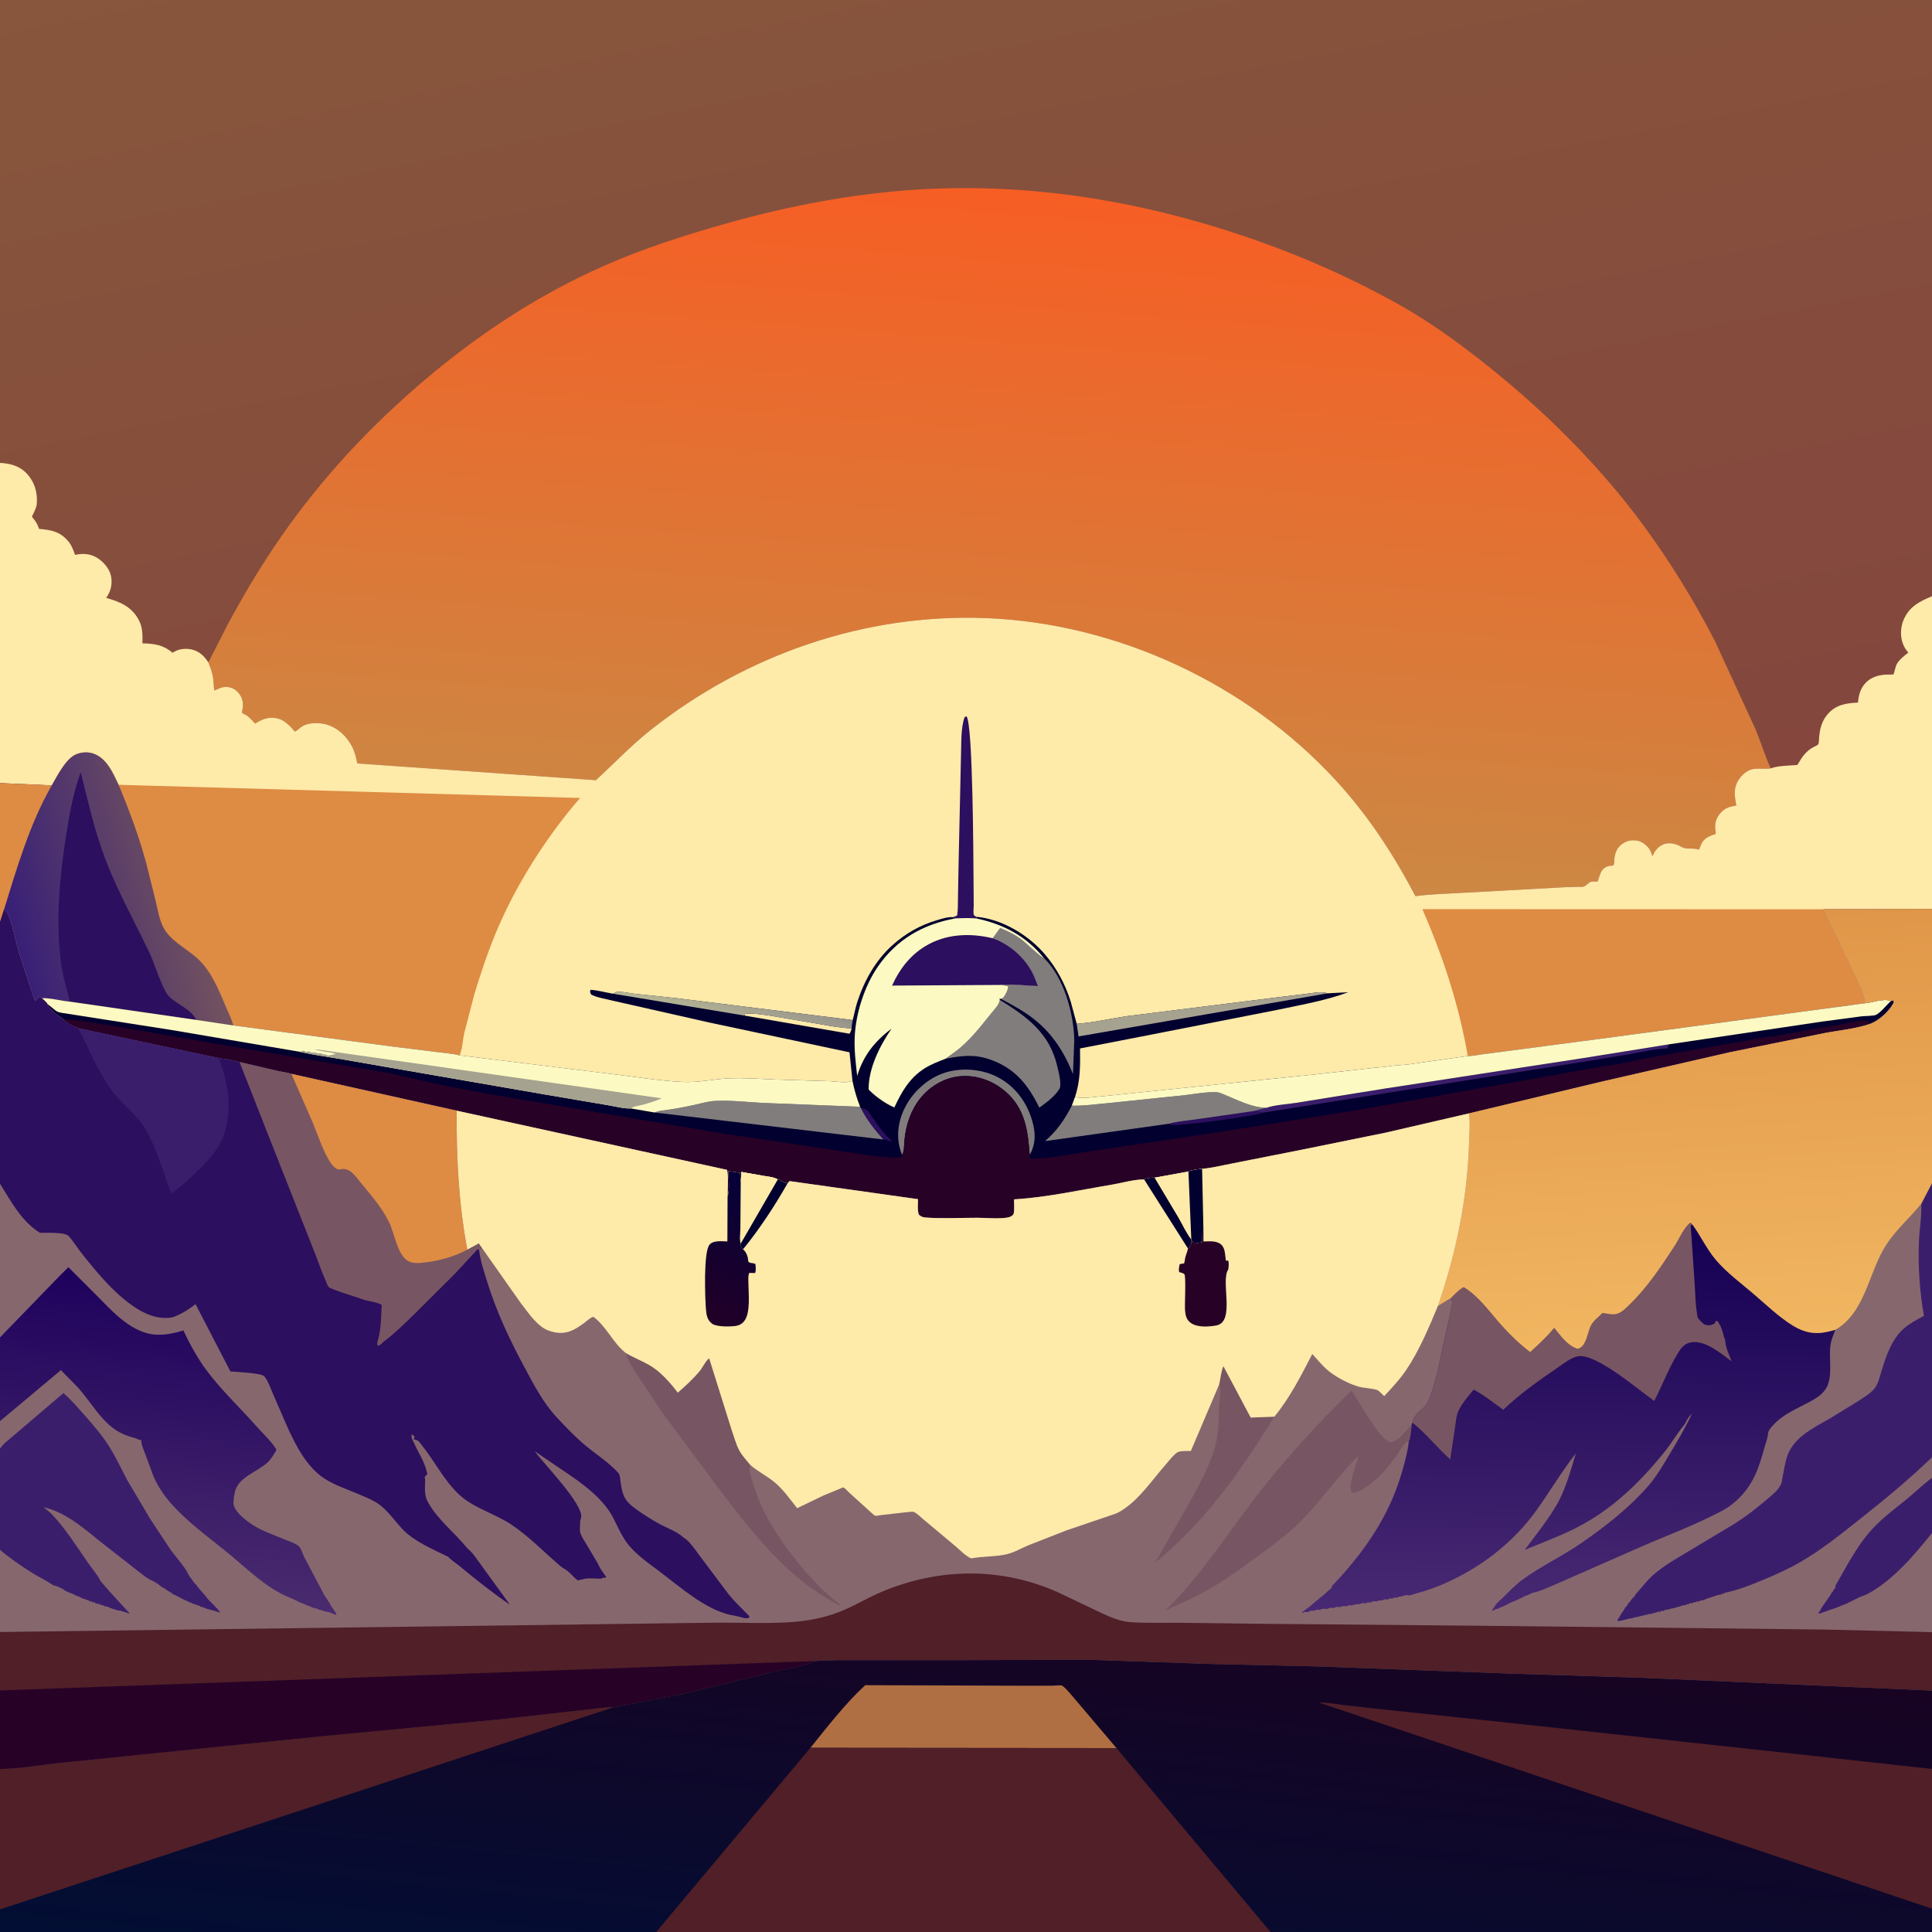 <svg version="1.1" xmlns="http://www.w3.org/2000/svg" style="display: block;" viewBox="0 0 2048 2048" width="1024" height="1024">
<defs>
	<linearGradient id="Gradient1" gradientUnits="userSpaceOnUse" x1="1162.81" y1="954.033" x2="939.533" y2="-183.95">
		<stop class="stop0" offset="0" stop-opacity="1" stop-color="rgb(132,70,61)"/>
		<stop class="stop1" offset="1" stop-opacity="1" stop-color="rgb(135,86,60)"/>
	</linearGradient>
	<linearGradient id="Gradient2" gradientUnits="userSpaceOnUse" x1="1090.46" y1="203.112" x2="1036.12" y2="911.335">
		<stop class="stop0" offset="0" stop-opacity="1" stop-color="rgb(246,94,36)"/>
		<stop class="stop1" offset="1" stop-opacity="1" stop-color="rgb(204,136,68)"/>
	</linearGradient>
	<linearGradient id="Gradient3" gradientUnits="userSpaceOnUse" x1="201.656" y1="931.322" x2="11.74" y2="983.781">
		<stop class="stop0" offset="0" stop-opacity="1" stop-color="rgb(114,82,95)"/>
		<stop class="stop1" offset="1" stop-opacity="1" stop-color="rgb(56,31,119)"/>
	</linearGradient>
	<linearGradient id="Gradient4" gradientUnits="userSpaceOnUse" x1="792.484" y1="1049.82" x2="781.334" y2="1087.42">
		<stop class="stop0" offset="0" stop-opacity="1" stop-color="rgb(150,146,139)"/>
		<stop class="stop1" offset="1" stop-opacity="1" stop-color="rgb(182,182,149)"/>
	</linearGradient>
	<linearGradient id="Gradient5" gradientUnits="userSpaceOnUse" x1="199.515" y1="1359.34" x2="164.808" y2="1691.1">
		<stop class="stop0" offset="0" stop-opacity="1" stop-color="rgb(30,1,92)"/>
		<stop class="stop1" offset="1" stop-opacity="1" stop-color="rgb(74,43,111)"/>
	</linearGradient>
	<linearGradient id="Gradient6" gradientUnits="userSpaceOnUse" x1="1665.71" y1="1300.18" x2="1656.66" y2="1715.05">
		<stop class="stop0" offset="0" stop-opacity="1" stop-color="rgb(21,0,83)"/>
		<stop class="stop1" offset="1" stop-opacity="1" stop-color="rgb(73,41,115)"/>
	</linearGradient>
	<linearGradient id="Gradient7" gradientUnits="userSpaceOnUse" x1="1775.54" y1="974.668" x2="1802.48" y2="1419.15">
		<stop class="stop0" offset="0" stop-opacity="1" stop-color="rgb(224,150,72)"/>
		<stop class="stop1" offset="1" stop-opacity="1" stop-color="rgb(241,182,97)"/>
	</linearGradient>
	<linearGradient id="Gradient8" gradientUnits="userSpaceOnUse" x1="733.898" y1="1385.41" x2="817.118" y2="1269.49">
		<stop class="stop0" offset="0" stop-opacity="1" stop-color="rgb(34,0,39)"/>
		<stop class="stop1" offset="1" stop-opacity="1" stop-color="rgb(5,1,57)"/>
	</linearGradient>
	<linearGradient id="Gradient9" gradientUnits="userSpaceOnUse" x1="1059.17" y1="1690.89" x2="1011.55" y2="2151.56">
		<stop class="stop0" offset="0" stop-opacity="1" stop-color="rgb(24,3,34)"/>
		<stop class="stop1" offset="1" stop-opacity="1" stop-color="rgb(2,14,52)"/>
	</linearGradient>
</defs>
<path transform="translate(0,0)" fill="url(#Gradient1)" d="M -0 490.698 L 0 -0 L 2048 0 L 2048 632.037 L 2048 963.641 L 2048 1254.15 L 2048 1544.75 L 2048 1566.63 L 2048 1625.05 L 2048 1730.12 L 2048 1792.07 L 2048 1875.17 L 2048 2023.3 L 2048 2048 L 1346.88 2048 L 695.63 2048 L -0 2048 L 0 2024.06 L -0 1875.2 L -0 1791.96 L 0 1729.99 L -0 1642.9 L 0 1535.48 L -0 1506.45 L 0 1417.72 L 0 1254.81 L 0 977.42 L 0 830.158 L -0 490.698 z"/>
<path transform="translate(0,0)" fill="url(#Gradient2)" d="M 220.837 702.058 L 221.714 700.555 L 240.886 662.918 C 256.159 634.423 272.495 606.695 290.5 579.835 C 332.246 517.557 382.146 462.282 438.482 412.922 C 499.911 359.098 566.995 313.846 642 281.042 C 683.215 263.016 725.49 249.478 768.709 237.232 C 839.619 217.139 913.245 203.456 986.96 200.181 C 1089.8 195.612 1191.39 210.826 1289.58 240.93 C 1356.34 261.396 1421.86 288.572 1482.79 322.743 C 1516.69 341.754 1547.83 364.509 1578.13 388.744 C 1627.27 428.038 1672.81 471.6 1713.15 519.972 C 1753.34 568.167 1788.92 623.459 1817.71 679.184 L 1861.14 773.494 C 1866.69 786.904 1871.02 801.434 1877.05 814.517 C 1870.67 815.581 1863.85 814.037 1857.52 815.407 C 1851.97 816.607 1846.32 821.569 1843.27 826.189 C 1837.17 835.446 1838.67 843.606 1840.57 853.893 C 1833.16 855.033 1827.43 856.762 1822.73 863.034 C 1819.07 867.921 1817.35 873.629 1818.37 879.676 C 1818.65 881.33 1818.86 882.412 1818.5 884.092 C 1812.86 885.775 1807.06 888.047 1804.04 893.5 C 1802.76 895.804 1802.19 898.357 1800.87 900.675 C 1795.18 898.712 1790.73 900.189 1785.5 898.961 C 1782.93 898.358 1780.76 896.642 1778.33 895.661 C 1773.52 893.718 1767.29 893.025 1762.49 895.399 L 1761.5 895.928 C 1756.72 898.427 1754.36 901.993 1752 906.745 L 1751.59 907.591 C 1750.69 904.54 1749.73 901.677 1747.77 899.122 C 1744.7 895.132 1739.82 891.6 1734.75 890.961 C 1728.61 890.187 1723.22 891.511 1718.43 895.503 C 1713.25 899.818 1711.5 905.662 1711.18 912.158 C 1711.08 914.208 1711.18 915.641 1710.23 917.5 C 1707.87 917.633 1705.36 917.73 1703.17 918.694 C 1698.58 920.717 1696.96 924.104 1695.49 928.641 L 1694.3 932.332 L 1693.78 933.976 L 1692.07 934.672 C 1683.8 933.231 1684.37 937.42 1678.55 939.914 C 1677.75 940.256 1674.36 940.013 1673.46 940.036 L 1658.3 940.509 L 1554.96 946.185 C 1536.88 947.313 1518.39 947.567 1500.45 949.943 C 1477.01 905.409 1450.18 864.319 1416.02 827.174 C 1321.86 724.764 1184.28 660.594 1045.1 655.223 C 916.351 650.255 790.934 693.906 690.231 773.393 C 669.23 789.969 651.271 808.978 631.676 827.035 L 378.748 809.275 C 377.518 802.711 376.037 796.604 372.821 790.691 C 366.94 779.88 357.921 771.387 345.899 767.95 C 338.334 765.787 326.872 765.685 320 770.176 C 317.7 771.679 315.826 773.834 313.407 775.127 C 312.406 775.662 312.783 775.629 312.019 774.787 C 306.91 769.153 301.931 763.5 294.217 761.563 C 285.948 759.487 278.809 761.931 271.772 766.213 L 270.461 767.018 C 266.688 763.052 263.009 758.416 257.755 756.458 L 256.901 756.181 C 256.444 754.523 256.366 755.118 256.725 753.685 C 257.988 748.649 257.965 743.384 255.571 738.635 C 253.504 734.534 249.818 730.626 245.375 729.168 C 238.794 727.008 234.728 728.505 228.677 731.409 L 227.389 732.037 C 226.33 727.861 226.543 723.282 225.961 719 C 225.157 713.098 223.037 707.554 220.837 702.058 z"/>
<path transform="translate(0,0)" fill="rgb(254,234,169)" d="M -0 490.698 C 11.048 491.277 20.891 493.865 28.692 502.337 C 36.751 511.091 39.742 521.802 39.041 533.411 C 38.802 537.363 37.167 540.708 35.485 544.213 C 35.302 544.595 33.834 547.383 33.849 547.517 C 33.905 548.044 37.029 551.799 37.539 552.537 C 39.304 555.087 40.398 557.738 41.464 560.644 C 54.395 561.802 63.685 563.378 72.517 573.945 C 75.984 578.091 77.782 583.129 79.548 588.163 L 80.971 587.892 C 89.688 586.308 97.805 587.32 105.13 592.774 C 111.575 597.573 117.242 604.766 118.069 613 C 118.874 621.029 117.13 627.161 112.602 633.778 C 127.187 637.951 139.266 642.877 146.863 656.746 C 151.406 665.039 151.104 672.846 151.004 681.973 C 163.728 682.28 172.837 683.565 183 691.963 L 184.599 690.944 C 190.172 687.567 198.271 687.026 204.519 688.817 C 211.917 690.938 216.648 695.852 220.837 702.058 C 223.037 707.554 225.157 713.098 225.961 719 C 226.543 723.282 226.33 727.861 227.389 732.037 L 228.677 731.409 C 234.728 728.505 238.794 727.008 245.375 729.168 C 249.818 730.626 253.504 734.534 255.571 738.635 C 257.965 743.384 257.988 748.649 256.725 753.685 C 256.366 755.118 256.444 754.523 256.901 756.181 L 257.755 756.458 C 263.009 758.416 266.688 763.052 270.461 767.018 L 271.772 766.213 C 278.809 761.931 285.948 759.487 294.217 761.563 C 301.931 763.5 306.91 769.153 312.019 774.787 C 312.783 775.629 312.406 775.662 313.407 775.127 C 315.826 773.834 317.7 771.679 320 770.176 C 326.872 765.685 338.334 765.787 345.899 767.95 C 357.921 771.387 366.94 779.88 372.821 790.691 C 376.037 796.604 377.518 802.711 378.748 809.275 L 631.676 827.035 C 651.271 808.978 669.23 789.969 690.231 773.393 C 790.934 693.906 916.351 650.255 1045.1 655.223 C 1184.28 660.594 1321.86 724.764 1416.02 827.174 C 1450.18 864.319 1477.01 905.409 1500.45 949.943 C 1518.39 947.567 1536.88 947.313 1554.96 946.185 L 1658.3 940.509 L 1673.46 940.036 C 1674.36 940.013 1677.75 940.256 1678.55 939.914 C 1684.37 937.42 1683.8 933.231 1692.07 934.672 L 1693.78 933.976 L 1694.3 932.332 L 1695.49 928.641 C 1696.96 924.104 1698.58 920.717 1703.17 918.694 C 1705.36 917.73 1707.87 917.633 1710.23 917.5 C 1711.18 915.641 1711.08 914.208 1711.18 912.158 C 1711.5 905.662 1713.25 899.818 1718.43 895.503 C 1723.22 891.511 1728.61 890.187 1734.75 890.961 C 1739.82 891.6 1744.7 895.132 1747.77 899.122 C 1749.73 901.677 1750.69 904.54 1751.59 907.591 L 1752 906.745 C 1754.36 901.993 1756.72 898.427 1761.5 895.928 L 1762.49 895.399 C 1767.29 893.025 1773.52 893.718 1778.33 895.661 C 1780.76 896.642 1782.93 898.358 1785.5 898.961 C 1790.73 900.189 1795.18 898.712 1800.87 900.675 C 1802.19 898.357 1802.76 895.804 1804.04 893.5 C 1807.06 888.047 1812.86 885.775 1818.5 884.092 C 1818.86 882.412 1818.65 881.33 1818.37 879.676 C 1817.35 873.629 1819.07 867.921 1822.73 863.034 C 1827.43 856.762 1833.16 855.033 1840.57 853.893 C 1838.67 843.606 1837.17 835.446 1843.27 826.189 C 1846.32 821.569 1851.97 816.607 1857.52 815.407 C 1863.85 814.037 1870.67 815.581 1877.05 814.517 C 1884.95 811.536 1896.82 811.662 1905.37 810.891 L 1905.88 809.991 L 1906.75 808.5 C 1910.37 802.182 1914.42 796.779 1920.71 792.876 C 1922.02 792.063 1926.71 789.989 1927.44 789.001 C 1928.15 788.048 1928.27 782.242 1928.41 780.837 C 1929.34 771.476 1931.47 763.637 1937.98 756.427 C 1946.73 746.735 1957.28 745.467 1969.56 744.742 L 1969.72 742.996 C 1971.47 725.301 1982.32 715.79 1999.77 715.093 C 2000.73 715.055 2006.68 715.236 2007.18 714.88 C 2007.57 714.606 2009.57 705.786 2010.52 704.161 C 2013.56 698.97 2018.28 695.459 2022.88 691.753 C 2020.44 689.087 2018.47 685.883 2017.19 682.5 C 2014.17 674.572 2014.56 664.728 2017.91 657 C 2024.08 642.782 2034.65 637.671 2048 632.037 L 2048 963.641 L 1932.92 963.889 C 1935.9 972.159 1940.3 980.005 1944.12 987.916 L 1965.9 1033.37 C 1969.94 1042.02 1975.35 1052.52 1976.98 1061.86 L 1977.37 1063.44 C 1985.34 1062.67 1996.92 1057.97 2004.37 1061.11 L 2007.03 1060.5 C 2007.62 1062.52 2007.92 1062.04 2006.74 1064.12 C 2001.96 1072.53 1992.29 1081.31 1983.37 1084.97 C 1968.09 1090.51 1950.02 1092.03 1934 1095.11 L 1833.99 1115.34 L 1696.47 1146.88 L 1557.05 1180.26 L 1468.94 1200.64 L 1377.68 1219.18 L 1307 1233.15 C 1296.36 1235.15 1285.02 1238.08 1274.28 1238.97 C 1269.53 1239.51 1264.19 1239.96 1259.79 1241.89 L 1224.05 1248.39 C 1220.54 1248.05 1216.07 1248.81 1212.84 1250.28 C 1202.12 1250.13 1189.45 1253.98 1178.74 1255.77 C 1144.59 1261.46 1109.48 1269.32 1074.92 1271.37 C 1074.91 1274.38 1075.67 1285.86 1073.99 1287.62 C 1072.11 1289.59 1070.15 1290.34 1067.5 1290.75 C 1057.84 1292.23 1045.9 1290.91 1035.97 1290.9 C 1018.1 1290.88 999.593 1291.87 981.792 1290.7 C 978.379 1290.47 976.43 1289.83 973.936 1287.5 C 972.335 1282.46 973.074 1276.43 973.153 1271.17 L 837 1252.01 L 834.856 1254.32 C 832.391 1253.78 830.351 1253.64 828.37 1251.95 C 826.925 1250.72 826.236 1250.55 824.405 1250.16 C 819.885 1247.66 814.677 1247.3 809.638 1246.48 L 785.835 1242.29 L 785.194 1254.22 L 784.51 1243.17 L 772.173 1241.44 C 772.161 1249.34 773.703 1261.22 771.266 1268.56 C 771.25 1259.54 772.355 1248.93 770.781 1240.11 L 484.123 1177.37 L 308.889 1138.34 C 304.615 1136.79 299.041 1136.27 294.505 1135.21 L 253.897 1125.76 C 246.856 1123.68 239.416 1122.73 232.167 1121.64 L 82.727 1089.87 C 76.229 1087.37 71.866 1085.13 66.815 1080.15 C 61.312 1076.48 52.39 1070.44 50.097 1064.12 C 50.007 1063.14 45.301 1059.05 44.34 1058.11 L 42.5 1056.74 C 40.762 1057.26 40.162 1057.92 39.125 1059.33 L 38 1060.91 C 36.383 1060.28 36.567 1059.68 35.977 1058 L 19.635 1008.46 C 16.207 996.161 13.973 983.085 9.387 971.169 C 8.264 968.252 6.441 966.135 4.359 963.852 L 0 977.42 L 0 830.158 L -0 490.698 z"/>
<path transform="translate(0,0)" fill="rgb(44,15,94)" d="M 1010.3 972.223 L 1014.6 970.5 C 1015.66 964.124 1015.36 957.264 1015.49 950.792 L 1016.13 916.203 L 1018.66 802.413 C 1019.17 789.598 1018.24 772.195 1022.5 760.22 L 1024.5 759.279 C 1031.4 766.836 1031.78 910.615 1031.99 933.215 L 1032.18 960.172 C 1032.19 962.772 1031.58 967.201 1032.22 969.5 C 1032.59 970.82 1034.13 971.423 1035.18 971.886 L 1035.24 973.637 C 1027.62 972.914 1020.17 973.211 1012.53 973.544 L 1010.3 972.223 z"/>
<path transform="translate(0,0)" fill="rgb(222,139,68)" d="M 1555.92 1119.39 C 1546.36 1064.66 1529.88 1014.64 1507.8 963.757 L 1932.92 963.889 C 1935.9 972.159 1940.3 980.005 1944.12 987.916 L 1965.9 1033.37 C 1969.94 1042.02 1975.35 1052.52 1976.98 1061.86 L 1977.37 1063.44 L 1693.64 1101.53 L 1596.22 1114.34 L 1569.74 1117.83 C 1565.27 1118.44 1560.41 1119.59 1555.92 1119.39 z"/>
<path transform="translate(0,0)" fill="rgb(222,139,68)" d="M 54.875 832.538 C 60.682 822.599 68.934 805.805 79.256 800.315 C 84.974 797.274 92.931 796.708 99 798.84 C 113.256 803.848 119.706 819.351 125.734 831.925 L 614.9 845.88 C 580.192 886.112 549.536 933.696 528.322 982.477 C 518.299 1005.52 510.276 1029.48 502.952 1053.5 L 492.026 1095.45 C 490.439 1102.66 490.222 1112.1 487.14 1118.72 C 478.939 1116.63 470.179 1116.09 461.769 1115.04 L 416.086 1109.38 L 247.286 1087 L 208.091 1081.16 L 74.185 1061.8 C 64.259 1060.99 54.311 1057.87 44.34 1058.11 L 42.5 1056.74 C 40.762 1057.26 40.162 1057.92 39.125 1059.33 L 38 1060.91 C 36.383 1060.28 36.567 1059.68 35.977 1058 L 19.635 1008.46 C 16.207 996.161 13.973 983.085 9.387 971.169 C 8.264 968.252 6.441 966.135 4.359 963.852 L 0 977.42 L 0 830.158 L 54.875 832.538 z"/>
<path transform="translate(0,0)" fill="url(#Gradient3)" d="M 54.875 832.538 C 60.682 822.599 68.934 805.805 79.256 800.315 C 84.974 797.274 92.931 796.708 99 798.84 C 113.256 803.848 119.706 819.351 125.734 831.925 C 137.019 858.967 147.385 886.83 155.05 915.14 L 164.897 954.563 C 167.043 963.819 168.735 974.108 172.95 982.618 C 180.113 997.08 197.336 1005.21 209.062 1015.76 C 223.911 1029.12 232.062 1049.69 239.624 1067.68 C 242.227 1073.87 245.719 1080.48 247.286 1087 L 208.091 1081.16 L 74.185 1061.8 C 64.259 1060.99 54.311 1057.87 44.34 1058.11 L 42.5 1056.74 C 40.762 1057.26 40.162 1057.92 39.125 1059.33 L 38 1060.91 C 36.383 1060.28 36.567 1059.68 35.977 1058 L 19.635 1008.46 C 16.207 996.161 13.973 983.085 9.387 971.169 C 8.264 968.252 6.441 966.135 4.359 963.852 L 0 977.42 L 0 830.158 L 54.875 832.538 z"/>
<path transform="translate(0,0)" fill="rgb(222,139,68)" d="M 0 830.158 L 54.875 832.538 C 31.715 872.737 18.004 919.725 4.359 963.852 L 0 977.42 L 0 830.158 z"/>
<path transform="translate(0,0)" fill="rgb(44,15,94)" d="M 74.185 1061.8 C 70.406 1047.4 66.372 1034.29 64.493 1019.37 C 58.932 975.186 63.231 929.399 70.071 885.604 C 73.558 863.273 77.679 839.945 85.562 818.7 C 93.444 850.151 100.457 881.633 112.139 911.987 C 124.96 945.303 142.288 976.207 157.643 1008.33 C 164.321 1022.3 168.312 1037.84 175.637 1051.35 C 182.397 1063.82 201.542 1067.36 208.091 1081.16 L 74.185 1061.8 z"/>
<path transform="translate(0,0)" fill="rgb(2,0,47)" d="M 1035.18 971.886 C 1062.51 974.311 1090.76 991.511 1108.11 1012.18 C 1120.41 1026.83 1129.17 1043.25 1134.93 1061.5 L 1141.36 1085.25 C 1159.2 1084.07 1177.71 1079.58 1195.49 1077.05 L 1351 1057.61 L 1385.8 1053.35 C 1392.83 1052.5 1400.56 1050.72 1407.41 1052.95 L 1429.21 1051.83 C 1404.23 1061.05 1376.8 1065.61 1350.8 1071.15 L 1220.12 1096.79 L 1144.88 1111.4 C 1145.09 1129.05 1145.33 1145.91 1139.51 1162.83 C 1148.7 1165.14 1160.15 1162.56 1169.59 1161.99 L 1396.66 1138.63 L 1457.5 1131.82 C 1461.95 1131.29 1466.6 1131.3 1471 1130.51 C 1480.02 1128.89 1489.55 1129.21 1498.5 1127.51 L 1555.92 1119.39 C 1560.41 1119.59 1565.27 1118.44 1569.74 1117.83 L 1596.22 1114.34 L 1693.64 1101.53 L 1977.37 1063.44 C 1985.34 1062.67 1996.92 1057.97 2004.37 1061.11 L 2007.03 1060.5 C 2007.62 1062.52 2007.92 1062.04 2006.74 1064.12 C 2001.96 1072.53 1992.29 1081.31 1983.37 1084.97 C 1968.09 1090.51 1950.02 1092.03 1934 1095.11 L 1833.99 1115.34 L 1696.47 1146.88 L 1557.05 1180.26 L 1468.94 1200.64 L 1377.68 1219.18 L 1307 1233.15 C 1296.36 1235.15 1285.02 1238.08 1274.28 1238.97 C 1269.53 1239.51 1264.19 1239.96 1259.79 1241.89 L 1224.05 1248.39 C 1220.54 1248.05 1216.07 1248.81 1212.84 1250.28 C 1202.12 1250.13 1189.45 1253.98 1178.74 1255.77 C 1144.59 1261.46 1109.48 1269.32 1074.92 1271.37 C 1074.91 1274.38 1075.67 1285.86 1073.99 1287.62 C 1072.11 1289.59 1070.15 1290.34 1067.5 1290.75 C 1057.84 1292.23 1045.9 1290.91 1035.97 1290.9 C 1018.1 1290.88 999.593 1291.87 981.792 1290.7 C 978.379 1290.47 976.43 1289.83 973.936 1287.5 C 972.335 1282.46 973.074 1276.43 973.153 1271.17 L 837 1252.01 L 834.856 1254.32 C 832.391 1253.78 830.351 1253.64 828.37 1251.95 C 826.925 1250.72 826.236 1250.55 824.405 1250.16 C 819.885 1247.66 814.677 1247.3 809.638 1246.48 L 785.835 1242.29 L 785.194 1254.22 L 784.51 1243.17 L 772.173 1241.44 C 772.161 1249.34 773.703 1261.22 771.266 1268.56 C 771.25 1259.54 772.355 1248.93 770.781 1240.11 L 484.123 1177.37 L 308.889 1138.34 C 304.615 1136.79 299.041 1136.27 294.505 1135.21 L 253.897 1125.76 C 246.856 1123.68 239.416 1122.73 232.167 1121.64 L 82.727 1089.87 C 76.229 1087.37 71.866 1085.13 66.815 1080.15 C 61.312 1076.48 52.39 1070.44 50.097 1064.12 C 50.007 1063.14 45.301 1059.05 44.34 1058.11 C 54.311 1057.87 64.259 1060.99 74.185 1061.8 L 208.091 1081.16 L 247.286 1087 L 416.086 1109.38 L 461.769 1115.04 C 470.179 1116.09 478.939 1116.63 487.14 1118.72 L 645.927 1138.18 C 671.762 1141.19 698.592 1145.77 724.5 1146.93 C 740.697 1147.66 756.409 1143.82 772.5 1143.11 C 789.419 1142.37 807.078 1143.78 824.064 1144.44 L 878.692 1146.08 C 886.044 1146.27 896.896 1148.62 903.632 1145.72 L 900.519 1115.49 L 751.926 1083.91 L 648.651 1060.55 C 641.566 1058.69 633.165 1057.64 626.697 1054.29 C 625.687 1051.87 625.019 1051.79 626 1049.23 C 633.815 1049.73 641.947 1052.05 649.727 1053.35 C 650.822 1052.86 652.902 1051.57 654 1051.45 C 659.339 1050.85 667.407 1052.87 672.917 1053.46 L 717.525 1058.15 L 903.894 1081.3 C 905.658 1074.92 906.722 1068.45 908.77 1062.13 C 916.056 1039.66 928.302 1017.78 946.053 1001.9 C 960.154 989.285 975.484 980.614 993.642 975.313 C 999.093 973.721 1004.58 971.888 1010.3 972.223 L 1012.53 973.544 C 1020.17 973.211 1027.62 972.914 1035.24 973.637 L 1035.18 971.886 z"/>
<path transform="translate(0,0)" fill="rgb(44,15,94)" d="M 912.517 1174.66 C 917.782 1175.81 919.234 1176.02 922.309 1180.67 C 928.988 1190.77 936.223 1201.63 945.49 1209.5 C 943.105 1209.98 944.14 1210.17 942.489 1209.47 C 940.372 1208.57 938.663 1207.62 936.304 1207.89 C 927.155 1197.54 918.762 1187.06 912.517 1174.66 z"/>
<path transform="translate(0,0)" fill="rgb(44,15,94)" d="M 1239.19 1191.19 C 1247.6 1188.74 1257.63 1188.06 1266.34 1186.78 L 1328.8 1177.81 C 1332.13 1178.2 1335.52 1178.41 1338.72 1179.47 C 1331.39 1182.95 1247.91 1194.41 1241.29 1192.32 C 1240.52 1192.08 1239.86 1191.61 1239.19 1191.19 z"/>
<path transform="translate(0,0)" fill="rgb(254,234,169)" d="M 789.146 1076.54 L 789.519 1074.78 C 797.797 1073.79 806.558 1075.34 814.797 1076.4 L 870.702 1085.91 C 881.245 1087.75 892.051 1089.83 902.775 1090.03 C 902.261 1092.32 901.821 1093.87 900.5 1095.81 L 789.146 1076.54 z"/>
<path transform="translate(0,0)" fill="url(#Gradient4)" d="M 649.727 1053.35 C 650.822 1052.86 652.902 1051.57 654 1051.45 C 659.339 1050.85 667.407 1052.87 672.917 1053.46 L 717.525 1058.15 L 903.894 1081.3 C 903.375 1084.22 902.836 1087.06 902.775 1090.03 C 892.051 1089.83 881.245 1087.75 870.702 1085.91 L 814.797 1076.4 C 806.558 1075.34 797.797 1073.79 789.519 1074.78 L 789.146 1076.54 L 649.727 1053.35 z"/>
<path transform="translate(0,0)" fill="rgb(130,125,125)" d="M 956.116 1224.11 L 955.694 1222.78 L 954.784 1220.17 C 949.61 1204.51 952.176 1187.73 959.669 1173.3 C 968.262 1156.76 984.264 1142.43 1002.17 1136.93 C 1020.13 1131.42 1041.95 1133.3 1058.5 1142.29 C 1076.18 1151.9 1088.31 1168.3 1093.99 1187.41 C 1097.91 1200.57 1098.22 1212.03 1091.53 1224.32 C 1089.65 1198.7 1086.8 1175.54 1066.33 1157.5 C 1053.26 1145.98 1036.01 1139.48 1018.55 1140.78 C 1001.91 1142.02 986.323 1151.02 975.903 1163.82 C 965.456 1176.64 960.352 1192.37 958.752 1208.66 C 958.439 1211.84 958.512 1222.32 956.116 1224.11 z"/>
<path transform="translate(0,0)" fill="rgb(59,30,107)" d="M 1342.5 1174.34 C 1352.04 1171.01 1364.41 1170.66 1374.51 1168.98 L 1469.99 1153.62 L 1678.83 1121.54 L 1769.21 1107.03 L 1767.54 1111.39 C 1755.18 1111.71 1742.17 1114.71 1730 1117 L 1697.44 1122.48 L 1338.72 1179.47 C 1335.52 1178.41 1332.13 1178.2 1328.8 1177.81 L 1342.5 1174.34 z"/>
<path transform="translate(0,0)" fill="rgb(166,162,144)" d="M 1141.36 1085.25 C 1159.2 1084.07 1177.71 1079.58 1195.49 1077.05 L 1351 1057.61 L 1385.8 1053.35 C 1392.83 1052.5 1400.56 1050.72 1407.41 1052.95 L 1143.3 1098.64 L 1141.36 1085.25 z"/>
<path transform="translate(0,0)" fill="rgb(130,125,125)" d="M 1052.34 994.593 L 1060.2 983.718 C 1068.05 986.925 1074.9 990.268 1081.88 995.188 C 1086.68 998.566 1103.65 1015.14 1106.53 1015.52 C 1127.64 1035.65 1138.13 1074.02 1138.78 1102.29 L 1137.39 1138.55 C 1128.23 1115.42 1115.61 1095.64 1095.8 1080.09 C 1085.17 1071.75 1072.99 1065.19 1061.1 1058.85 C 1062.55 1058.16 1062.88 1058.22 1063.84 1057.08 C 1065.88 1054.66 1069.02 1048.46 1068.71 1045.31 L 1061.89 1044.06 C 1074.12 1043.04 1087.93 1044.87 1100.27 1045.29 L 1098.06 1039.5 L 1095.6 1033.5 C 1087.11 1015.62 1070.82 1001.18 1052.34 994.593 z"/>
<path transform="translate(0,0)" fill="rgb(130,125,125)" d="M 693.721 1179.26 C 696.406 1178.44 699.04 1177.57 701.837 1177.24 C 713.273 1175.91 724.652 1173.73 735.901 1171.27 C 742.984 1169.73 750.621 1167.42 757.842 1167.03 C 774.231 1166.17 791.927 1168.24 808.382 1169.12 L 911.767 1173.2 L 912.517 1174.66 C 918.762 1187.06 927.155 1197.54 936.304 1207.89 L 693.721 1179.26 z"/>
<path transform="translate(0,0)" fill="rgb(130,125,125)" d="M 1136.18 1172.02 C 1148.5 1172.44 1161.02 1170.56 1173.29 1169.48 L 1254.06 1161.14 C 1265.28 1159.92 1277.74 1157.4 1288.96 1157.73 C 1291.55 1157.81 1293.51 1158.54 1295.87 1159.5 C 1310.7 1165.51 1326.26 1174.01 1342.5 1174.34 L 1328.8 1177.81 L 1266.34 1186.78 C 1257.63 1188.06 1247.6 1188.74 1239.19 1191.19 L 1107.77 1209.62 C 1120.23 1198.96 1128.74 1186.53 1136.18 1172.02 z"/>
<path transform="translate(0,0)" fill="rgb(130,125,125)" d="M 1059.95 1059.96 C 1089.03 1078.08 1112.63 1095.12 1120.79 1130.47 C 1122.04 1135.9 1125.86 1149.79 1122.94 1154.43 C 1117.8 1162.59 1109.38 1168.59 1101.72 1174.18 C 1089.88 1149.78 1075.6 1132.05 1049.05 1122.98 C 1032.36 1117.27 1019.06 1119.07 1002.19 1122.37 L 1012.68 1114.78 C 1027.1 1104.25 1039.18 1088.57 1050.36 1074.67 C 1053.72 1070.48 1059.09 1065.24 1059.95 1059.96 z"/>
<path transform="translate(0,0)" fill="rgb(252,250,194)" d="M 1977.37 1063.44 C 1985.34 1062.67 1996.92 1057.97 2004.37 1061.11 C 2000.19 1065.05 1993.69 1073.15 1988.89 1075.68 C 1986.34 1077.03 1976.78 1076.97 1973.45 1077.34 L 1931.37 1082.93 L 1769.21 1107.03 L 1678.83 1121.54 L 1469.99 1153.62 L 1374.51 1168.98 C 1364.41 1170.66 1352.04 1171.01 1342.5 1174.34 C 1326.26 1174.01 1310.7 1165.51 1295.87 1159.5 C 1293.51 1158.54 1291.55 1157.81 1288.96 1157.73 C 1277.74 1157.4 1265.28 1159.92 1254.06 1161.14 L 1173.29 1169.48 C 1161.02 1170.56 1148.5 1172.44 1136.18 1172.02 L 1139.51 1162.83 C 1148.7 1165.14 1160.15 1162.56 1169.59 1161.99 L 1396.66 1138.63 L 1457.5 1131.82 C 1461.95 1131.29 1466.6 1131.3 1471 1130.51 C 1480.02 1128.89 1489.55 1129.21 1498.5 1127.51 L 1555.92 1119.39 C 1560.41 1119.59 1565.27 1118.44 1569.74 1117.83 L 1596.22 1114.34 L 1693.64 1101.53 L 1977.37 1063.44 z"/>
<path transform="translate(0,0)" fill="rgb(252,250,194)" d="M 44.34 1058.11 C 54.311 1057.87 64.259 1060.99 74.185 1061.8 L 208.091 1081.16 L 247.286 1087 L 416.086 1109.38 L 461.769 1115.04 C 470.179 1116.09 478.939 1116.63 487.14 1118.72 L 645.927 1138.18 C 671.762 1141.19 698.592 1145.77 724.5 1146.93 C 740.697 1147.66 756.409 1143.82 772.5 1143.11 C 789.419 1142.37 807.078 1143.78 824.064 1144.44 L 878.692 1146.08 C 886.044 1146.27 896.896 1148.62 903.632 1145.72 C 905.629 1155.32 908.109 1164.09 911.767 1173.2 L 808.382 1169.12 C 791.927 1168.24 774.231 1166.17 757.842 1167.03 C 750.621 1167.42 742.984 1169.73 735.901 1171.27 C 724.652 1173.73 713.273 1175.91 701.837 1177.24 C 699.04 1177.57 696.406 1178.44 693.721 1179.26 L 668.746 1175 C 661.2 1175.32 652.101 1172.77 644.546 1171.56 L 577 1160.09 L 421.5 1133.13 L 359.171 1122.3 C 345.379 1119.96 331.288 1118.12 317.676 1114.93 L 181.997 1091.87 L 65.478 1073.66 C 63.121 1073.22 61.035 1072.88 59.106 1071.35 L 50.097 1064.12 C 50.007 1063.14 45.301 1059.05 44.34 1058.11 z"/>
<path transform="translate(0,0)" fill="rgb(166,162,144)" d="M 317.676 1114.93 C 318.563 1114.69 321.246 1113.64 322 1113.76 C 322.918 1113.91 323.578 1114.87 324.5 1115 C 325.504 1115.14 326.501 1114.34 327.5 1114.51 C 329.631 1114.87 329.26 1116.11 331.812 1115.69 C 334.042 1115.33 334.461 1116.05 336.5 1116.51 L 340.5 1116.51 L 342 1117.51 L 343.623 1117.59 C 345.49 1117.76 346.049 1117.95 347.5 1119 C 350.424 1118.62 353.075 1117.61 355.975 1117.3 C 353.172 1116.01 350.812 1115.67 347.776 1115.33 C 344.219 1114.92 339.948 1114 336.5 1113.11 L 333.379 1112.53 C 336.031 1112.34 337.732 1112.39 340.346 1113.03 L 701.545 1164.28 C 695.036 1166.98 688.305 1169.22 681.497 1171.05 C 677.682 1172.08 671.758 1172.59 668.746 1175 C 661.2 1175.32 652.101 1172.77 644.546 1171.56 L 577 1160.09 L 421.5 1133.13 L 359.171 1122.3 C 345.379 1119.96 331.288 1118.12 317.676 1114.93 z"/>
<path transform="translate(0,0)" fill="rgb(252,250,194)" d="M 1012.53 973.544 C 1020.17 973.211 1027.62 972.914 1035.24 973.637 C 1064 979.726 1087.78 992.41 1106.53 1015.52 C 1103.65 1015.14 1086.68 998.566 1081.88 995.188 C 1074.9 990.268 1068.05 986.925 1060.2 983.718 L 1052.34 994.593 C 1070.82 1001.18 1087.11 1015.62 1095.6 1033.5 L 1098.06 1039.5 L 1100.27 1045.29 C 1087.93 1044.87 1074.12 1043.04 1061.89 1044.06 L 1068.71 1045.31 C 1069.02 1048.46 1065.88 1054.66 1063.84 1057.08 C 1062.88 1058.22 1062.55 1058.16 1061.1 1058.85 L 1059.35 1058.7 L 1059.95 1059.96 C 1059.09 1065.24 1053.72 1070.48 1050.36 1074.67 C 1039.18 1088.57 1027.1 1104.25 1012.68 1114.78 L 1002.19 1122.37 C 994.436 1125.36 986.463 1128.38 979.464 1132.93 C 963.979 1142.98 955.532 1157.69 948.038 1174 C 937.994 1169.46 928.548 1162.82 920.805 1155.01 C 920.436 1132.66 932.737 1108.39 945.058 1090.45 C 927.24 1103.76 915.019 1119.17 908.654 1140.56 C 907.043 1126.33 905.323 1112.6 906.065 1098.23 C 907.342 1073.52 916.583 1044.99 930.587 1024.66 C 950.59 995.626 978.333 979.831 1012.53 973.544 z"/>
<path transform="translate(0,0)" fill="rgb(44,15,94)" d="M 1061.89 1044.06 L 947.141 1044.75 L 945.599 1044.93 C 953.002 1028.02 964.441 1013.1 980.277 1003.33 C 1002.14 989.853 1027.79 988.739 1052.34 994.593 C 1070.82 1001.18 1087.11 1015.62 1095.6 1033.5 L 1098.06 1039.5 L 1100.27 1045.29 C 1087.93 1044.87 1074.12 1043.04 1061.89 1044.06 z"/>
<path transform="translate(0,0)" fill="rgb(39,1,38)" d="M 66.815 1080.15 C 84.041 1081.38 100.455 1084.59 117.5 1087.13 L 251.5 1110.21 L 414.421 1137.91 L 467 1149.91 L 516.026 1159.32 L 767.147 1201.65 L 896.719 1221.05 C 915.558 1223.56 936.019 1227.99 955 1226.97 C 956.166 1224.95 955.884 1225.94 956.116 1224.11 C 958.512 1222.32 958.439 1211.84 958.752 1208.66 C 960.352 1192.37 965.456 1176.64 975.903 1163.82 C 986.323 1151.02 1001.91 1142.02 1018.55 1140.78 C 1036.01 1139.48 1053.26 1145.98 1066.33 1157.5 C 1086.8 1175.54 1089.65 1198.7 1091.53 1224.32 L 1091.07 1226.5 L 1092.5 1228.21 C 1111.41 1228.61 1132.18 1223.75 1151 1221.14 L 1280.67 1201.78 L 1439.5 1176.66 L 1597.15 1148.56 L 1694.09 1131.27 C 1707.75 1128.81 1722.93 1127.53 1736.09 1123.39 L 1876.23 1098.63 C 1879.99 1098.94 1884.54 1097.66 1888.35 1097.08 L 1918.5 1091.53 L 1954.52 1085.34 C 1960.39 1084.3 1974.03 1080.59 1979.5 1082.37 C 1980.62 1082.74 1982.33 1084.27 1983.37 1084.97 C 1968.09 1090.51 1950.02 1092.03 1934 1095.11 L 1833.99 1115.34 L 1696.47 1146.88 L 1557.05 1180.26 L 1468.94 1200.64 L 1377.68 1219.18 L 1307 1233.15 C 1296.36 1235.15 1285.02 1238.08 1274.28 1238.97 C 1269.53 1239.51 1264.19 1239.96 1259.79 1241.89 L 1224.05 1248.39 C 1220.54 1248.05 1216.07 1248.81 1212.84 1250.28 C 1202.12 1250.13 1189.45 1253.98 1178.74 1255.77 C 1144.59 1261.46 1109.48 1269.32 1074.92 1271.37 C 1074.91 1274.38 1075.67 1285.86 1073.99 1287.62 C 1072.11 1289.59 1070.15 1290.34 1067.5 1290.75 C 1057.84 1292.23 1045.9 1290.91 1035.97 1290.9 C 1018.1 1290.88 999.593 1291.87 981.792 1290.7 C 978.379 1290.47 976.43 1289.83 973.936 1287.5 C 972.335 1282.46 973.074 1276.43 973.153 1271.17 L 837 1252.01 L 834.856 1254.32 C 832.391 1253.78 830.351 1253.64 828.37 1251.95 C 826.925 1250.72 826.236 1250.55 824.405 1250.16 C 819.885 1247.66 814.677 1247.3 809.638 1246.48 L 785.835 1242.29 L 785.194 1254.22 L 784.51 1243.17 L 772.173 1241.44 C 772.161 1249.34 773.703 1261.22 771.266 1268.56 C 771.25 1259.54 772.355 1248.93 770.781 1240.11 L 484.123 1177.37 L 308.889 1138.34 C 304.615 1136.79 299.041 1136.27 294.505 1135.21 L 253.897 1125.76 C 246.856 1123.68 239.416 1122.73 232.167 1121.64 L 82.727 1089.87 C 76.229 1087.37 71.866 1085.13 66.815 1080.15 z"/>
<path transform="translate(0,0)" fill="rgb(134,103,110)" d="M 1932.92 963.889 L 2048 963.641 L 2048 1254.15 L 2048 1544.75 L 2048 1566.63 L 2048 1625.05 L 2048 1730.12 L 2048 1792.07 L 2048 1875.17 L 2048 2023.3 L 2048 2048 L 1346.88 2048 L 695.63 2048 L -0 2048 L 0 2024.06 L -0 1875.2 L -0 1791.96 L 0 1729.99 L -0 1642.9 L 0 1535.48 L -0 1506.45 L 0 1417.72 L 0 1254.81 L 0 977.42 L 4.359 963.852 C 6.441 966.135 8.264 968.252 9.387 971.169 C 13.973 983.085 16.207 996.161 19.635 1008.46 L 35.977 1058 C 36.567 1059.68 36.383 1060.28 38 1060.91 L 39.125 1059.33 C 40.162 1057.92 40.762 1057.26 42.5 1056.74 L 44.34 1058.11 C 45.301 1059.05 50.007 1063.14 50.097 1064.12 C 52.39 1070.44 61.312 1076.48 66.815 1080.15 C 71.866 1085.13 76.229 1087.37 82.727 1089.87 L 232.167 1121.64 C 239.416 1122.73 246.856 1123.68 253.897 1125.76 L 294.505 1135.21 C 299.041 1136.27 304.615 1136.79 308.889 1138.34 L 484.123 1177.37 L 770.781 1240.11 C 772.355 1248.93 771.25 1259.54 771.266 1268.56 C 773.703 1261.22 772.161 1249.34 772.173 1241.44 L 784.51 1243.17 L 785.194 1254.22 L 785.835 1242.29 L 809.638 1246.48 C 814.677 1247.3 819.885 1247.66 824.405 1250.16 C 826.236 1250.55 826.925 1250.72 828.37 1251.95 C 830.351 1253.64 832.391 1253.78 834.856 1254.32 L 837 1252.01 L 973.153 1271.17 C 973.074 1276.43 972.335 1282.46 973.936 1287.5 C 976.43 1289.83 978.379 1290.47 981.792 1290.7 C 999.593 1291.87 1018.1 1290.88 1035.97 1290.9 C 1045.9 1290.91 1057.84 1292.23 1067.5 1290.75 C 1070.15 1290.34 1072.11 1289.59 1073.99 1287.62 C 1075.67 1285.86 1074.91 1274.38 1074.92 1271.37 C 1109.48 1269.32 1144.59 1261.46 1178.74 1255.77 C 1189.45 1253.98 1202.12 1250.13 1212.84 1250.28 C 1216.07 1248.81 1220.54 1248.05 1224.05 1248.39 L 1259.79 1241.89 C 1264.19 1239.96 1269.53 1239.51 1274.28 1238.97 C 1285.02 1238.08 1296.36 1235.15 1307 1233.15 L 1377.68 1219.18 L 1468.94 1200.64 L 1557.05 1180.26 L 1696.47 1146.88 L 1833.99 1115.34 L 1934 1095.11 C 1950.02 1092.03 1968.09 1090.51 1983.37 1084.97 C 1992.29 1081.31 2001.96 1072.53 2006.74 1064.12 C 2007.92 1062.04 2007.62 1062.52 2007.03 1060.5 L 2004.37 1061.11 C 1996.92 1057.97 1985.34 1062.67 1977.37 1063.44 L 1976.98 1061.86 C 1975.35 1052.52 1969.94 1042.02 1965.9 1033.37 L 1944.12 987.916 C 1940.3 980.005 1935.9 972.159 1932.92 963.889 z"/>
<path transform="translate(0,0)" fill="rgb(120,85,98)" d="M 1292.34 1467.66 C 1293.81 1461.61 1294.43 1453.71 1296.81 1448.15 L 1325.8 1502.71 L 1350.81 1501.75 C 1315.53 1559.17 1276.64 1614.46 1223.68 1657.12 L 1227.92 1650.51 L 1260.8 1592.89 C 1271.34 1573.4 1283.33 1552.66 1288.72 1531 C 1291.94 1518.04 1291.73 1504.84 1292.34 1491.6 C 1292.62 1485.37 1294.55 1475.22 1292.87 1469.27 L 1292.34 1467.66 z"/>
<path transform="translate(0,0)" fill="rgb(59,30,107)" d="M 2048 1625.05 C 2028.76 1648.82 2007.41 1674.37 1980.29 1689.37 C 1977.09 1691.14 1973.47 1691.88 1970.2 1693.51 L 1961.25 1698.01 L 1960 1698.51 C 1958.53 1699.31 1957.63 1699.99 1956 1700.51 C 1953 1701.47 1950.21 1702.94 1947.25 1704.01 L 1943 1705.51 L 1941.25 1706.01 L 1930.56 1709.81 C 1928.5 1710.71 1929.55 1710.68 1927.49 1710 L 1928.99 1707.99 C 1929.96 1706.04 1930.76 1704.6 1931.99 1702.75 L 1939.49 1692 L 1940.99 1689.75 L 1941.49 1688.5 L 1942.99 1686.99 C 1944.51 1684.25 1942.31 1686.62 1944.52 1684.41 L 1945.49 1683.5 L 1945.47 1681.16 C 1958.15 1659.23 1970.05 1635.38 1988.07 1617.25 C 1998.61 1606.64 2010.35 1598.11 2021.81 1588.65 C 2030.65 1581.36 2038.63 1573.36 2048 1566.63 L 2048 1625.05 z"/>
<path transform="translate(0,0)" fill="rgb(120,85,98)" d="M 663.373 1434.26 C 671.313 1439.02 679.858 1442.24 687.842 1446.77 C 700.179 1453.78 709.951 1465.19 718.507 1476.26 C 726.592 1469.21 734.739 1461.77 741.618 1453.52 C 744.753 1449.76 747.999 1442.42 751.755 1439.87 L 775.675 1516.17 C 778.109 1522.93 780.039 1530.41 783.288 1536.83 C 786.201 1542.57 791.357 1547.98 795.396 1552.99 C 794.858 1554.7 794.314 1556.2 794.569 1558.04 C 795.417 1564.15 797.851 1570.86 799.694 1576.78 C 808.629 1605.45 824.969 1630.08 843.5 1653.42 C 856.945 1670.36 872.725 1687.5 890.031 1700.53 L 890.962 1701.22 L 890.5 1702.07 L 881.68 1697.23 C 860.572 1685.44 841.245 1669.77 824.243 1652.67 C 798.293 1626.57 775.895 1596.57 753.829 1567.2 L 703.115 1498.91 L 674.189 1455.46 C 670.068 1448.62 665.531 1442.02 663.373 1434.26 z"/>
<path transform="translate(0,0)" fill="rgb(120,85,98)" d="M 1493.44 1527.8 C 1491.5 1527.96 1490.92 1528.4 1489.5 1529.86 C 1486.29 1533.16 1483.69 1538.4 1481 1542.22 C 1472.93 1553.68 1461.94 1566.84 1450.39 1574.84 C 1445.77 1578.04 1438.75 1583.07 1433 1582.03 C 1428.38 1574 1438.08 1552.01 1440.18 1543.07 C 1419.95 1562.98 1403.27 1586.73 1383.82 1607.47 C 1369.03 1623.25 1352.44 1635.77 1335.04 1648.5 C 1316.23 1662.26 1297.01 1676.25 1276.57 1687.5 C 1263.33 1694.78 1249.24 1700.88 1235.42 1706.93 C 1272.82 1670.71 1299.28 1628.36 1330.76 1587.39 C 1361.6 1547.26 1396.42 1509.53 1432.5 1474.08 C 1441.36 1486.19 1461.53 1525.08 1474 1528.98 C 1480.17 1527.92 1485.42 1522.71 1489.27 1518.04 L 1496.43 1510.31 C 1495.98 1513.95 1495.38 1525.21 1493.44 1527.8 z"/>
<path transform="translate(0,0)" fill="rgb(59,30,107)" d="M 0 1535.48 L 4.5 1530.2 L 67.249 1476.72 C 75.333 1483.7 82.268 1491.87 89.344 1499.85 C 98.924 1510.64 108.496 1521.65 116.118 1533.95 C 123.174 1545.34 128.779 1557.44 135.038 1569.26 L 159.372 1610.36 L 181.118 1643.22 C 187.056 1651.46 195.887 1660.57 200.141 1669.66 C 200.954 1671.4 202.049 1672.58 203.25 1674.05 C 205.058 1676.25 202.748 1673.43 205.005 1676.75 L 206.727 1678.59 C 208.048 1679.96 208.879 1681.25 210.005 1682.75 C 211.367 1684.56 213.076 1686.06 214.402 1687.92 C 215.321 1689.21 214.754 1688.47 216.146 1689.86 C 218.069 1691.78 219.353 1694.11 221.237 1696.03 C 225.36 1700.24 230.276 1704.56 233.5 1709.51 L 228.75 1708.01 L 227 1707.51 C 223.284 1706.33 218.116 1705.59 215 1703.51 L 213 1703.5 L 212 1702.51 C 211.367 1702.09 209.592 1701.71 209 1701.51 C 207.775 1701.1 206.719 1700.58 205.453 1700.25 C 203.131 1699.66 206.256 1700.5 202.75 1699 L 201 1698.51 L 194.375 1695.4 C 192.488 1694.54 193.546 1695.07 192.016 1694.12 C 190.384 1693.1 188.652 1692.5 187 1691.51 C 185.409 1690.56 184.568 1690.84 183 1689.51 C 180.522 1687.41 177.347 1686.36 174.812 1684.2 C 173.209 1682.82 174.896 1684.14 172.75 1683.01 C 170.968 1682.06 169.566 1680.73 168 1679.51 C 165.413 1677.5 162.431 1676.12 159.5 1674.72 C 154.396 1672.28 149.363 1667.56 144.765 1664.24 L 104.395 1632.61 C 86.541 1618.04 69.106 1603.22 46.278 1597.64 C 49.225 1600.35 52.658 1602.72 55.393 1605.61 C 69.995 1621.04 81.98 1640.48 94.155 1657.86 C 98.239 1663.7 102.823 1668.61 106.005 1674.99 C 106.363 1675.71 107.015 1676.38 107.51 1677 L 108.479 1678.25 L 117.51 1688.5 L 136.505 1709.25 L 137.5 1710.51 L 132.75 1709.01 L 131 1708.51 L 129.75 1708.01 C 127.764 1707.34 128.356 1707.6 126.406 1707.32 C 123.562 1706.9 120.972 1705.71 118.198 1704.97 C 114.941 1704.11 117.966 1705.06 115 1703.51 C 114.125 1703.05 112.669 1702.98 111.716 1702.79 C 110.032 1702.45 110.676 1702.63 109 1701.51 L 107 1701.5 L 106 1700.51 C 103.814 1700.06 101.606 1700.1 100 1698.51 L 98 1698.5 L 97 1697.51 L 95 1697.5 L 94 1696.51 L 93.138 1696.32 L 88 1694.51 C 86.373 1693.99 85.476 1693.26 84 1692.51 L 81.995 1692.01 L 76.734 1689.47 C 75.043 1688.63 76.366 1689.3 74 1688.51 L 68.75 1686.01 C 67.522 1685.28 67.189 1684.62 65.75 1684.01 L 61.829 1682.13 C 60.157 1681.32 60.633 1681.58 58.588 1681.11 C 56.479 1680.62 55.285 1679.78 53.527 1678.58 C 48.152 1674.91 41.763 1672.02 36.142 1668.57 C 23.701 1660.95 11.177 1652.29 -0 1642.9 L 0 1535.48 z"/>
<path transform="translate(0,0)" fill="rgb(59,30,107)" d="M 2036.59 1276.1 L 2048 1254.15 L 2048 1544.75 C 2024.79 1567.11 2000.47 1587.42 1975.21 1607.41 C 1953.25 1624.8 1931.7 1642.52 1907.28 1656.5 C 1894.82 1663.64 1881.28 1669.64 1868.02 1675.13 C 1854.77 1680.6 1842.12 1685.66 1828 1688.51 L 1827 1689.5 L 1825 1689.51 L 1824 1690.5 C 1821.8 1690.51 1822.27 1690.33 1820.25 1691.01 L 1819 1691.51 L 1817.25 1692.01 L 1816 1692.51 L 1814.25 1693.01 L 1813 1693.51 L 1811.25 1694.01 L 1810 1694.51 L 1808.25 1695.01 L 1806.5 1696 C 1804.78 1696.61 1803.42 1696.19 1801.66 1697.16 L 1800.75 1697.75 L 1799 1697.51 C 1797.12 1698.76 1797.11 1698.5 1795 1698.51 C 1793.5 1700 1793.03 1699.5 1791 1699.51 L 1790 1700.5 L 1788 1700.51 L 1787 1701.5 C 1784.8 1701.51 1785.27 1701.33 1783.25 1702.01 C 1781.67 1702.53 1780.13 1703.11 1778.5 1703.51 L 1774 1704.76 C 1770.35 1705.58 1774.15 1704.34 1770.5 1705.51 C 1768.99 1705.99 1768.14 1706.29 1766.48 1706.43 L 1765 1706.51 L 1763.75 1707.75 L 1761 1707.51 L 1760 1708.5 C 1757.61 1708.51 1758.44 1708.33 1756.25 1709.01 L 1754 1709.76 L 1750 1710.76 L 1748.25 1711.01 L 1737.5 1713.51 C 1735.99 1713.99 1735.14 1714.29 1733.48 1714.43 L 1732 1714.51 L 1730.51 1715.5 C 1726.52 1715.41 1722.98 1717.18 1719.05 1717.78 L 1716.05 1718.29 L 1715 1718.51 L 1714.49 1717.5 L 1717.99 1711.75 C 1718.65 1710.48 1719.32 1709.89 1719.99 1708.75 C 1720.63 1707.67 1721.39 1706.78 1721.99 1705.75 L 1722.49 1704.5 L 1724.99 1701.75 C 1727.09 1698.3 1723.55 1702.18 1726.75 1698.98 L 1727.99 1697.75 C 1728.94 1696.4 1729.22 1695.54 1730.49 1694.25 L 1732.99 1691.75 C 1735.22 1688.47 1731.38 1692.68 1734.49 1689.25 C 1740.34 1682.81 1745.84 1675.42 1752.34 1669.65 C 1763.82 1659.47 1778.07 1651.52 1791.2 1643.69 L 1831.28 1619.66 C 1845.81 1611.32 1859.63 1600.83 1872.38 1589.98 C 1878 1585.2 1884.7 1580.22 1887.88 1573.38 C 1889.04 1570.89 1889.18 1567.67 1889.72 1564.97 C 1891.01 1558.49 1892.11 1551.89 1893.92 1545.53 C 1900 1524.19 1921.94 1513.83 1939.71 1503.66 L 1970.83 1484.56 C 1976.51 1480.76 1983.1 1476.89 1987.36 1471.44 C 1990.94 1466.87 1992.56 1459.69 1994.25 1454.13 C 1999.19 1437.85 2005.12 1419.54 2018.38 1408.08 C 2024.66 1402.65 2032.17 1398.79 2039.42 1394.85 C 2034.81 1368.23 2033.03 1341.62 2034.23 1314.63 C 2034.8 1301.86 2037.28 1288.81 2036.59 1276.1 z"/>
<path transform="translate(0,0)" fill="url(#Gradient5)" d="M 0 1417.72 L 64.726 1350.94 L 72.507 1343.3 L 102.539 1373.3 C 120.029 1390.97 140.544 1414.55 167.59 1414.87 C 177.085 1414.98 185.46 1413.01 194.463 1410.35 C 201.335 1425.12 209.541 1440.11 219.325 1453.16 C 234.824 1473.84 253.806 1491.63 270.943 1510.93 C 277.988 1518.87 287.674 1527.77 293.124 1536.77 C 290.329 1541.65 287.692 1546.44 283.535 1550.32 C 272.253 1560.84 252.075 1565.56 248.783 1582.5 C 248.163 1585.69 247.667 1588.61 247.5 1591.86 L 247.414 1593.06 C 247.774 1601.3 257.793 1609.31 263.914 1613.81 C 275.546 1622.36 288.831 1626.49 302 1631.98 C 305.879 1633.6 313.858 1636.29 316.858 1639.22 C 319.437 1641.74 320.985 1647.68 322.691 1650.98 L 342.51 1688.5 L 343.005 1689.75 C 343.61 1690.78 344.371 1691.67 345.005 1692.75 C 345.732 1693.99 346.392 1694.29 347.005 1695.75 C 347.678 1697.35 348.706 1698.13 349.51 1699.5 L 350.005 1700.75 L 356.755 1711 L 356 1711.76 L 350 1709.51 L 347.5 1708.51 L 346 1708.76 C 343.701 1707.32 342.136 1707.93 340 1706.51 L 338 1706.5 L 337 1705.51 L 333.81 1704.79 C 331.411 1704.31 330.111 1703.59 328 1702.51 L 325.995 1702.01 L 322.719 1700.47 C 320.98 1699.6 322.475 1700.33 320 1699.51 L 307.19 1693.54 C 282.572 1684.01 260.678 1661.71 240.49 1645.31 C 219.84 1628.54 198.768 1613.48 181.019 1593.38 C 173.392 1584.75 167.015 1575.1 162.49 1564.46 L 153.762 1540.73 C 152.113 1536.26 149.59 1531.33 149.837 1526.5 L 147.822 1526.5 L 144.795 1525.09 C 143.343 1524.44 142.305 1524.15 140.816 1523.77 C 113.213 1516.87 102.826 1494.89 86.009 1474.76 C 79.236 1466.66 71.581 1460.05 64.589 1452.37 L -0 1506.45 L 0 1417.72 z"/>
<path transform="translate(0,0)" fill="url(#Gradient6)" d="M 1538.26 1375.67 C 1542.49 1371.53 1546.36 1367.4 1551.5 1364.36 C 1567.46 1373.73 1580.06 1392 1592.46 1405.68 C 1601.66 1415.84 1611.19 1424.95 1622.07 1433.27 C 1630.56 1425.29 1639.33 1417.57 1646.68 1408.5 L 1647.51 1407.46 C 1654 1415.53 1662.1 1427.03 1672.5 1429.78 C 1682.08 1427.2 1682.48 1412.31 1686.69 1404.62 C 1689.2 1400.04 1695.04 1395.4 1698.84 1391.76 C 1703.05 1392.47 1709.65 1393.96 1713.72 1392.8 C 1719.45 1391.17 1723.72 1386.46 1727.88 1382.43 C 1746.27 1364.65 1761.6 1341.59 1775.5 1320.2 C 1779.96 1313.33 1785.32 1300.48 1792 1295.97 L 1794.04 1297.97 L 1794.68 1298.85 C 1803.14 1310.72 1809.27 1324.01 1818.72 1335.26 C 1829.94 1348.63 1845.3 1359.98 1858.56 1371.29 C 1872.02 1382.77 1885.48 1395.91 1900.57 1405.2 C 1906.35 1408.76 1912.37 1411.36 1919.09 1412.49 C 1928.37 1414.05 1936.6 1412.11 1945.53 1409.64 L 1942.37 1417.97 C 1936.73 1432.93 1942.88 1450.55 1938.26 1466 C 1934.43 1478.8 1921.73 1484.19 1910.79 1489.87 C 1900.15 1495.4 1888.74 1500.93 1880.47 1509.77 C 1878.13 1512.27 1874.2 1516.49 1874.14 1519.88 C 1874.06 1523.66 1871.54 1530.28 1870.47 1534.25 C 1864.39 1556.75 1858.05 1575.22 1840.05 1591.29 C 1835.42 1595.42 1830.48 1598.88 1825 1601.78 C 1795.5 1617.34 1764.43 1628.63 1734.02 1642.05 L 1649.2 1679.37 C 1641.64 1682.39 1633.87 1686.42 1625.91 1688.16 C 1623.34 1688.72 1622.7 1689.31 1620.5 1690.51 L 1617.5 1691.51 L 1610.25 1695.01 L 1606.47 1696.79 C 1603.75 1698.15 1606.31 1696.94 1603.25 1698.01 C 1601.21 1698.71 1599.26 1700.12 1597.25 1701.01 L 1594.27 1702.52 C 1593.19 1703.06 1592.14 1703.38 1591 1703.76 C 1589.53 1704.24 1588.84 1704.62 1587.5 1705.51 L 1585.5 1705.51 L 1584.5 1706.51 C 1583.96 1706.87 1581.95 1707.37 1581.49 1707.5 C 1582.18 1705.1 1583.81 1704.19 1584.99 1701.99 C 1586.55 1699.1 1591.06 1695.68 1593.49 1693.25 C 1599.83 1686.91 1606.87 1679.6 1614.07 1674.38 C 1634.26 1659.76 1657.28 1649.03 1677.62 1634.81 C 1702.32 1617.54 1726.47 1598.75 1746.45 1576.03 C 1756.08 1565.08 1763.32 1552.46 1770.77 1540 C 1779.09 1526.08 1786.91 1512.93 1793.67 1498.14 C 1790.61 1501.28 1788.52 1504.36 1786.66 1508.33 C 1786.01 1509.71 1785.13 1510.67 1784.2 1511.84 C 1777.2 1520.63 1771.46 1530.41 1764.37 1539.18 C 1738.01 1571.8 1708.78 1600.27 1671.06 1619.47 C 1653.51 1628.4 1634.46 1635.46 1616.25 1642.95 L 1634.33 1618.91 C 1641.07 1609.55 1648.39 1599.34 1653.46 1589 C 1660.83 1573.98 1665.72 1556.82 1670.36 1540.76 C 1655.45 1559.81 1643.14 1580.73 1629.11 1600.41 C 1604.34 1635.16 1569.96 1661.57 1531.09 1678.67 C 1521.27 1682.99 1511.57 1686.3 1501.22 1689.12 C 1499 1689.72 1495.36 1691.27 1493.13 1691.23 L 1491.5 1690.91 C 1489.86 1690.86 1487.97 1691.54 1486.44 1692.05 C 1484.93 1692.55 1484.06 1692.6 1482.5 1692.51 L 1481.5 1693.51 C 1479.01 1693.51 1478.13 1693.09 1476 1694.51 C 1473.87 1694.51 1473.07 1693.94 1471.5 1695.51 C 1469.26 1695.51 1467.13 1694.88 1465.5 1696.51 C 1463.01 1696.51 1462.13 1696.09 1460 1697.51 C 1457.14 1697.51 1455.27 1696.87 1453 1698.75 L 1449.5 1698.51 L 1448.5 1699.51 C 1446.12 1699.51 1443.2 1698.81 1441.5 1700.51 C 1438.25 1700.51 1436.91 1700.47 1434 1701.51 C 1432.63 1702 1430.91 1701.68 1429.5 1701.51 L 1428.5 1702.51 C 1426.42 1702.79 1424.59 1702.69 1422.5 1702.51 L 1421.5 1703.51 C 1419.12 1703.51 1416.2 1702.81 1414.5 1704.51 C 1412.12 1704.51 1409.2 1703.81 1407.5 1705.51 C 1404.99 1705.51 1401.27 1704.74 1399.5 1706.51 C 1397.26 1706.51 1395.13 1705.88 1393.5 1707.51 C 1391.26 1707.51 1389.13 1706.88 1387.5 1708.51 C 1385.77 1708.83 1384.76 1709.04 1383 1708.76 L 1382.09 1709.13 C 1380.66 1709.67 1381.21 1709.51 1379.5 1709.49 L 1381 1708.49 L 1389 1702.49 L 1397.97 1694.85 C 1400.07 1692.88 1402.43 1691.56 1404.5 1689.49 C 1406.66 1687.33 1408.98 1685.25 1411.49 1683.5 L 1411.78 1681.5 C 1445.4 1646.12 1472.25 1608.28 1485.99 1560.91 C 1489.09 1550.22 1492.26 1538.88 1493.44 1527.8 C 1495.38 1525.21 1495.98 1513.95 1496.43 1510.31 L 1497.18 1508.04 C 1499.07 1497.53 1510 1494.36 1514.1 1485.23 C 1518.84 1474.68 1521.59 1462.79 1524.41 1451.62 L 1538.6 1386.5 C 1539.5 1382.16 1539.62 1379.98 1538.26 1375.67 z"/>
<path transform="translate(0,0)" fill="rgb(120,85,98)" d="M 1538.26 1375.67 C 1542.49 1371.53 1546.36 1367.4 1551.5 1364.36 C 1567.46 1373.73 1580.06 1392 1592.46 1405.68 C 1601.66 1415.84 1611.19 1424.95 1622.07 1433.27 C 1630.56 1425.29 1639.33 1417.57 1646.68 1408.5 L 1647.51 1407.46 C 1654 1415.53 1662.1 1427.03 1672.5 1429.78 C 1682.08 1427.2 1682.48 1412.31 1686.69 1404.62 C 1689.2 1400.04 1695.04 1395.4 1698.84 1391.76 C 1703.05 1392.47 1709.65 1393.96 1713.72 1392.8 C 1719.45 1391.17 1723.72 1386.46 1727.88 1382.43 C 1746.27 1364.65 1761.6 1341.59 1775.5 1320.2 C 1779.96 1313.33 1785.32 1300.48 1792 1295.97 L 1794.04 1297.97 L 1792.24 1299.12 L 1796.62 1363.93 C 1797.19 1372.73 1797.16 1381.55 1798.6 1390.28 C 1798.9 1392.09 1799.08 1395.36 1799.84 1396.99 C 1800.78 1398.98 1804.83 1402.2 1806.5 1403.94 C 1811.14 1405.42 1813.28 1405.14 1817.64 1403 L 1818.54 1400.53 L 1820.5 1400.24 C 1824.73 1405.86 1826.02 1411.44 1827.74 1418 L 1828.24 1419.08 C 1828.83 1420.46 1828.84 1421.35 1828.98 1422.83 C 1829.62 1429.55 1833.32 1436.8 1835.67 1443.15 C 1824.08 1434.68 1807.88 1420.42 1792.51 1422.94 C 1787.34 1423.79 1783.45 1427.08 1780.61 1431.37 C 1769.9 1447.58 1762.59 1467.65 1753.57 1485.03 C 1736.98 1473.46 1690.94 1433.51 1672.18 1437.84 C 1664.41 1439.63 1656.7 1446 1650.22 1450.41 C 1630.5 1463.82 1610.8 1477.88 1593.54 1494.4 C 1583.31 1487.2 1573.24 1478.82 1562.13 1473.06 C 1556.59 1479.72 1549.76 1487.69 1546.02 1495.5 C 1543.79 1500.14 1543.34 1506.79 1542.52 1511.89 L 1537.29 1547.03 C 1523.58 1534.8 1511.48 1519.24 1497.18 1508.04 C 1499.07 1497.53 1510 1494.36 1514.1 1485.23 C 1518.84 1474.68 1521.59 1462.79 1524.41 1451.62 L 1538.6 1386.5 C 1539.5 1382.16 1539.62 1379.98 1538.26 1375.67 z"/>
<path transform="translate(0,0)" fill="url(#Gradient7)" d="M 1932.92 963.889 L 2048 963.641 L 2048 1254.15 L 2036.59 1276.1 C 2024.48 1290.83 2009.45 1303.97 1999.18 1319.97 C 1980.84 1348.53 1977.33 1391.45 1945.53 1409.64 C 1936.6 1412.11 1928.37 1414.05 1919.09 1412.49 C 1912.37 1411.36 1906.35 1408.76 1900.57 1405.2 C 1885.48 1395.91 1872.02 1382.77 1858.56 1371.29 C 1845.3 1359.98 1829.94 1348.63 1818.72 1335.26 C 1809.27 1324.01 1803.14 1310.72 1794.68 1298.85 L 1794.04 1297.97 L 1792 1295.97 C 1785.32 1300.48 1779.96 1313.33 1775.5 1320.2 C 1761.6 1341.59 1746.27 1364.65 1727.88 1382.43 C 1723.72 1386.46 1719.45 1391.17 1713.72 1392.8 C 1709.65 1393.96 1703.05 1392.47 1698.84 1391.76 C 1695.04 1395.4 1689.2 1400.04 1686.69 1404.62 C 1682.48 1412.31 1682.08 1427.2 1672.5 1429.78 C 1662.1 1427.03 1654 1415.53 1647.51 1407.46 L 1646.68 1408.5 C 1639.33 1417.57 1630.56 1425.29 1622.07 1433.27 C 1611.19 1424.95 1601.66 1415.84 1592.46 1405.68 C 1580.06 1392 1567.46 1373.73 1551.5 1364.36 C 1546.36 1367.4 1542.49 1371.53 1538.26 1375.67 L 1524.25 1384.37 C 1543.88 1328.08 1555.82 1268.61 1557.37 1208.93 C 1557.62 1199.51 1558.66 1189.55 1557.05 1180.26 L 1696.47 1146.88 L 1833.99 1115.34 L 1934 1095.11 C 1950.02 1092.03 1968.09 1090.51 1983.37 1084.97 C 1992.29 1081.31 2001.96 1072.53 2006.74 1064.12 C 2007.92 1062.04 2007.62 1062.52 2007.03 1060.5 L 2004.37 1061.11 C 1996.92 1057.97 1985.34 1062.67 1977.37 1063.44 L 1976.98 1061.86 C 1975.35 1052.52 1969.94 1042.02 1965.9 1033.37 L 1944.12 987.916 C 1940.3 980.005 1935.9 972.159 1932.92 963.889 z"/>
<path transform="translate(0,0)" fill="rgb(80,31,40)" d="M 0 1729.99 L 530.543 1723.1 L 753.303 1720.16 C 781.049 1719.71 809.252 1721.32 836.919 1719.64 C 855.964 1718.48 875.375 1714.78 893.017 1707.38 C 907.151 1701.45 920.363 1693.4 934.478 1687.45 C 964.414 1674.84 996.553 1667.9 1029.04 1667.96 C 1060.65 1668.01 1092.27 1674.88 1121.15 1687.74 L 1166 1709.15 C 1176.61 1713.99 1187.06 1718.86 1198.85 1719.6 C 1216.73 1720.73 1235.01 1720.08 1252.94 1720.22 L 1336.02 1721.29 L 1569.33 1723.36 L 1934.33 1727.4 L 2048 1730.12 L 2048 1792.07 L 1965.08 1788.44 L 1741.03 1778.54 L 1599.5 1774.02 L 1398.95 1766.54 L 1282 1763.8 L 1153 1759.35 L 1004.53 1759.87 L 915.862 1759.8 C 898.303 1759.86 880.579 1759.46 863.062 1760.81 C 851.627 1767.09 834.382 1768.67 821.626 1771.84 L 723.522 1795.64 L 650.045 1809.86 C 638.901 1809.91 627.808 1811.75 616.73 1812.86 L 526.713 1822.91 L 342.418 1840.4 L 146.129 1860.35 L 57.462 1869.42 C 38.835 1871.55 18.691 1875.19 -0 1875.2 L -0 1791.96 L 0 1729.99 z"/>
<path transform="translate(0,0)" fill="rgb(39,1,38)" d="M -0 1791.96 L 863.062 1760.81 C 851.627 1767.09 834.382 1768.67 821.626 1771.84 L 723.522 1795.64 L 650.045 1809.86 C 638.901 1809.91 627.808 1811.75 616.73 1812.86 L 526.713 1822.91 L 342.418 1840.4 L 146.129 1860.35 L 57.462 1869.42 C 38.835 1871.55 18.691 1875.19 -0 1875.2 L -0 1791.96 z"/>
<path transform="translate(0,0)" fill="rgb(44,15,94)" d="M 4.359 963.852 C 6.441 966.135 8.264 968.252 9.387 971.169 C 13.973 983.085 16.207 996.161 19.635 1008.46 L 35.977 1058 C 36.567 1059.68 36.383 1060.28 38 1060.91 L 39.125 1059.33 C 40.162 1057.92 40.762 1057.26 42.5 1056.74 L 44.34 1058.11 C 45.301 1059.05 50.007 1063.14 50.097 1064.12 C 52.39 1070.44 61.312 1076.48 66.815 1080.15 C 71.866 1085.13 76.229 1087.37 82.727 1089.87 L 232.167 1121.64 C 239.416 1122.73 246.856 1123.68 253.897 1125.76 L 294.505 1135.21 C 299.041 1136.27 304.615 1136.79 308.889 1138.34 L 484.123 1177.37 C 483.734 1227.24 486.211 1275.59 495.361 1324.68 L 506.687 1318.51 L 507.5 1318.01 L 510.528 1322.35 L 507.946 1325.89 C 509.423 1337.02 512.968 1347.59 516.278 1358.28 C 526.222 1390.39 539.951 1419.57 555.835 1449.12 C 565.903 1467.86 575.609 1486.86 590.241 1502.53 C 599.657 1512.62 609.567 1523.07 620.152 1531.93 C 631.389 1541.33 644.949 1549.94 654.885 1560.71 C 657.385 1563.42 657.166 1565.88 657.641 1569.41 C 659.367 1582.21 660.752 1589.6 671.492 1597.72 C 680.024 1604.18 689.438 1610.14 698.797 1615.32 C 707.31 1620.02 717.61 1623.29 724.736 1629.98 C 730.867 1633.47 737 1642.96 741.319 1648.68 L 772.62 1690.38 C 779.379 1698.57 787.124 1705.78 794.5 1713.39 L 793.75 1714.99 C 791.166 1716.02 788.08 1715.13 785.5 1714.32 C 780.793 1712.85 775.795 1712.42 771 1711.08 C 745.707 1704 722.051 1683.25 701.335 1667.48 C 687.723 1657.12 669.36 1645.07 660.909 1629.91 L 660.279 1628.9 C 654.84 1620.02 651.298 1609.86 645.455 1601.3 C 632.251 1581.97 608.967 1566.84 589.748 1554 L 566.821 1538.36 C 575.9 1551.12 619.225 1595.12 616.008 1609 L 614.999 1612 L 614.704 1621.87 C 614.711 1625.17 616.156 1627.48 617.631 1630.33 L 632.638 1655.5 C 633.629 1657 634.174 1658.4 634.937 1660 C 636.882 1664.09 640.018 1667.71 642.51 1671.5 L 642 1672.51 C 639.618 1672.51 639.048 1672.14 637 1673.51 C 632.348 1673.51 620.46 1672.2 617 1674.51 C 614.874 1674.51 614.892 1674.25 613 1675.51 C 609.233 1673.19 606.359 1669.42 603 1666.51 L 601.701 1665.37 C 599.472 1663.46 596.729 1662.4 594.49 1660.5 C 576.882 1645.55 561.085 1628.77 541.668 1615.89 C 524.19 1604.3 501.492 1598.38 486.202 1583.88 C 470.813 1569.3 460.736 1549.07 447.545 1532.47 C 444.211 1528.27 443.786 1526.51 438.355 1525.75 L 439.668 1523.27 L 436.5 1520.2 C 435.746 1524.23 436.709 1524.98 438.319 1528.52 C 443.654 1540.27 450.193 1549.52 453.053 1562.5 C 452.073 1563.82 451.371 1564.49 450.122 1565.5 L 450.474 1567.31 C 450.822 1569.2 450.705 1570.59 450.611 1572.5 C 450.298 1578.91 450.182 1585.99 453.333 1591.7 L 454.178 1593.26 C 464.099 1610.93 482.4 1625.2 495.227 1641.02 C 498.012 1643.48 500.209 1645.69 502.5 1648.62 L 540.533 1701.02 C 522.076 1688.45 504.396 1674.41 487.228 1660.13 C 483.307 1656.87 478.386 1653.99 475.012 1650.22 C 459.085 1642.37 439.259 1634.18 426.843 1621.15 C 418.505 1612.41 411.481 1601.66 401.589 1594.5 C 395.784 1590.3 388.717 1587.57 382.173 1584.7 C 369.821 1579.3 355.899 1574.92 344.5 1567.73 C 332.625 1560.23 323.438 1548.15 316.479 1536.15 C 306.043 1518.16 298.283 1497.31 289.689 1478.31 C 287.03 1472.43 284.34 1463.95 280.228 1458.98 C 277.29 1455.43 250.044 1454.23 244.224 1453.77 L 207.288 1382.42 C 200.204 1387.88 194.185 1391.83 186 1395.25 C 181.379 1397.18 177.5 1397.26 172.5 1396.97 C 139.729 1395.1 105.091 1352.08 86.169 1328.06 C 81.603 1322.26 77.776 1315.74 72.777 1310.32 C 68.584 1305.78 49.069 1307.01 42.262 1306.79 C 22.544 1294.41 12.1 1274.06 0 1254.81 L 0 977.42 L 4.359 963.852 z"/>
<path transform="translate(0,0)" fill="rgb(59,30,107)" d="M 82.727 1089.87 L 232.167 1121.64 C 239.084 1141.41 244.898 1164.48 241.328 1185.54 L 240.306 1191.83 C 236.024 1214.45 222.643 1228.61 206.633 1243.8 C 198.888 1251.14 190.626 1258.92 181.857 1265.01 C 178.702 1258.87 176.917 1251.87 174.6 1245.35 C 168.965 1229.51 163.278 1212.5 154.888 1197.92 C 145.25 1181.16 129.737 1171.21 118.573 1156.13 C 104.033 1136.48 94.265 1111.44 82.727 1089.87 z"/>
<path transform="translate(0,0)" fill="rgb(120,85,98)" d="M 253.897 1125.76 L 294.505 1135.21 C 299.041 1136.27 304.615 1136.79 308.889 1138.34 L 484.123 1177.37 C 483.734 1227.24 486.211 1275.59 495.361 1324.68 L 506.687 1318.51 L 507.5 1318.01 L 510.528 1322.35 L 507.946 1325.89 L 506.498 1323.98 L 482.766 1349.68 L 437.806 1394.45 C 428.114 1403.73 418.295 1413.56 407.507 1421.57 C 405.214 1423.27 403.213 1426.41 400.385 1426.61 C 399.584 1424.16 399.833 1423.06 400.572 1420.6 C 404.074 1408.96 404.025 1395.43 404.61 1383.28 C 400.673 1380.56 391.902 1379.55 387.068 1378.21 L 362.956 1370.23 C 359.933 1369.08 350.092 1366.09 348.243 1364.11 C 347.127 1362.92 345.851 1359 345.123 1357.39 C 340.842 1347.88 337.54 1337.87 333.696 1328.17 L 284.784 1204.32 L 253.897 1125.76 z"/>
<path transform="translate(0,0)" fill="rgb(222,139,68)" d="M 308.889 1138.34 L 484.123 1177.37 C 483.734 1227.24 486.211 1275.59 495.361 1324.68 C 481.875 1331.93 465.975 1336.44 450.817 1338.23 C 444.309 1338.99 436.236 1339.92 430.731 1335.5 C 420.527 1327.31 418.035 1306.69 412.154 1294.97 C 404.821 1280.35 393.605 1267.23 383.198 1254.68 C 379.708 1250.47 376.049 1245.01 371.585 1241.81 C 368.786 1239.8 365.536 1238.75 362.13 1239.35 C 360.239 1239.68 358.847 1240.01 357 1239.07 C 353.48 1237.27 350.454 1232.84 348.532 1229.53 C 341.439 1217.32 337.01 1203.35 331.638 1190.32 L 308.889 1138.34 z"/>
<path transform="translate(0,0)" fill="rgb(254,234,169)" d="M 484.123 1177.37 L 770.781 1240.11 C 772.355 1248.93 771.25 1259.54 771.266 1268.56 C 773.703 1261.22 772.161 1249.34 772.173 1241.44 L 784.51 1243.17 L 785.194 1254.22 L 785.835 1242.29 L 809.638 1246.48 C 814.677 1247.3 819.885 1247.66 824.405 1250.16 C 826.236 1250.55 826.925 1250.72 828.37 1251.95 C 830.351 1253.64 832.391 1253.78 834.856 1254.32 L 837 1252.01 L 973.153 1271.17 C 973.074 1276.43 972.335 1282.46 973.936 1287.5 C 976.43 1289.83 978.379 1290.47 981.792 1290.7 C 999.593 1291.87 1018.1 1290.88 1035.97 1290.9 C 1045.9 1290.91 1057.84 1292.23 1067.5 1290.75 C 1070.15 1290.34 1072.11 1289.59 1073.99 1287.62 C 1075.67 1285.86 1074.91 1274.38 1074.92 1271.37 C 1109.48 1269.32 1144.59 1261.46 1178.74 1255.77 C 1189.45 1253.98 1202.12 1250.13 1212.84 1250.28 C 1216.07 1248.81 1220.54 1248.05 1224.05 1248.39 L 1259.79 1241.89 C 1264.19 1239.96 1269.53 1239.51 1274.28 1238.97 C 1285.02 1238.08 1296.36 1235.15 1307 1233.15 L 1377.68 1219.18 L 1468.94 1200.64 L 1557.05 1180.26 C 1558.66 1189.55 1557.62 1199.51 1557.37 1208.93 C 1555.82 1268.61 1543.88 1328.08 1524.25 1384.37 C 1514.84 1406.95 1504.35 1431.93 1490.64 1452.23 C 1483.88 1462.23 1475.51 1471.18 1467.29 1479.98 C 1465.67 1478.55 1461.81 1474.17 1460.04 1473.55 C 1453.74 1471.35 1445.63 1471.7 1438.86 1469.51 C 1427.58 1465.85 1414.48 1458.96 1405.68 1450.98 C 1400.43 1446.22 1395.99 1440.46 1391.07 1435.34 C 1379.62 1457.42 1366.8 1482.76 1350.81 1501.75 L 1325.8 1502.71 L 1296.81 1448.15 C 1294.43 1453.71 1293.81 1461.61 1292.34 1467.66 L 1262.39 1538.05 C 1259.14 1538.25 1250.96 1537.83 1248.31 1539.43 C 1243.96 1542.06 1239.05 1548.7 1235.58 1552.64 C 1222.34 1567.65 1209.07 1587.3 1192.6 1598.79 C 1189.35 1601.06 1186.22 1603.14 1182.5 1604.58 L 1130.77 1622.17 L 1090.94 1637.73 C 1083.3 1640.86 1074.73 1645.89 1066.77 1647.65 C 1054.85 1650.3 1041.77 1649.67 1029.54 1651.96 C 1023.68 1649.62 1017.28 1642.79 1012.38 1638.67 L 978.197 1610.06 C 975.964 1608.21 971.048 1603.31 968.365 1602.63 C 966.634 1602.19 962.343 1602.93 960.425 1603.06 L 934 1606.06 C 932.92 1606.18 928.707 1607.08 927.799 1606.77 C 926.344 1606.27 923.195 1603.01 921.807 1601.86 L 899.77 1581.89 C 898.663 1580.84 895.28 1576.91 893.782 1576.75 C 893.347 1576.7 890.46 1578.09 889.991 1578.28 L 873.17 1585.18 L 845.022 1598.74 C 837.116 1588.78 829.484 1577.76 819.373 1569.9 C 811.634 1563.89 802.82 1559.4 795.396 1552.99 C 791.357 1547.98 786.201 1542.57 783.288 1536.83 C 780.039 1530.41 778.109 1522.93 775.675 1516.17 L 751.755 1439.87 C 747.999 1442.42 744.753 1449.76 741.618 1453.52 C 734.739 1461.77 726.592 1469.21 718.507 1476.26 C 709.951 1465.19 700.179 1453.78 687.842 1446.77 C 679.858 1442.24 671.313 1439.02 663.373 1434.26 C 649.981 1423.92 643.052 1406.3 629.001 1395.87 C 625.995 1396.46 621.612 1400.72 619.006 1402.6 C 609.095 1409.75 600.969 1414.7 588.254 1412.34 C 582.783 1411.33 577.894 1409.41 573.5 1405.97 C 564.969 1399.28 558.259 1389.41 551.71 1380.86 L 510.528 1322.35 L 507.5 1318.01 L 506.687 1318.51 L 495.361 1324.68 C 486.211 1275.59 483.734 1227.24 484.123 1177.37 z"/>
<path transform="translate(0,0)" fill="rgb(2,0,47)" d="M 824.405 1250.16 C 826.236 1250.55 826.925 1250.72 828.37 1251.95 C 830.351 1253.64 832.391 1253.78 834.856 1254.32 C 821.046 1278.65 805.255 1302.74 787.584 1324.37 C 785.439 1321.8 785.479 1321.44 785.163 1318.06 L 824.405 1250.16 z"/>
<path transform="translate(0,0)" fill="rgb(2,0,47)" d="M 1212.84 1250.28 C 1216.07 1248.81 1220.54 1248.05 1224.05 1248.39 L 1249.06 1290.26 C 1253.47 1297.92 1257.53 1306.84 1262.83 1313.82 C 1263.07 1318.84 1262.64 1319.74 1259.3 1323.48 L 1212.84 1250.28 z"/>
<path transform="translate(0,0)" fill="rgb(254,234,169)" d="M 785.194 1254.22 L 785.835 1242.29 L 809.638 1246.48 C 814.677 1247.3 819.885 1247.66 824.405 1250.16 L 785.163 1318.06 C 783.691 1315.44 784.797 1306.2 784.838 1302.85 L 785.194 1254.22 z"/>
<path transform="translate(0,0)" fill="rgb(254,234,169)" d="M 1259.79 1241.89 C 1264.19 1239.96 1269.53 1239.51 1274.28 1238.97 L 1275.67 1303.26 L 1274.69 1304.54 L 1274.43 1316.72 L 1265.5 1318.24 C 1264.73 1316.77 1264.04 1314.95 1262.83 1313.82 C 1257.53 1306.84 1253.47 1297.92 1249.06 1290.26 L 1224.05 1248.39 L 1259.79 1241.89 z"/>
<path transform="translate(0,0)" fill="rgb(2,0,47)" d="M 1259.79 1241.89 C 1264.19 1239.96 1269.53 1239.51 1274.28 1238.97 L 1275.67 1303.26 L 1274.69 1304.54 L 1274.43 1316.72 L 1265.5 1318.24 C 1264.73 1316.77 1264.04 1314.95 1262.83 1313.82 L 1259.79 1241.89 z"/>
<path transform="translate(0,0)" fill="rgb(39,1,38)" d="M 1262.83 1313.82 C 1264.04 1314.95 1264.73 1316.77 1265.5 1318.24 L 1274.43 1316.72 L 1274.69 1304.54 L 1275.67 1303.26 L 1275.73 1316.03 C 1281.97 1315.85 1290.01 1314.9 1294.9 1319.68 C 1298.91 1323.61 1298.65 1331.13 1299.5 1336.39 L 1301.89 1336.26 C 1302.99 1339.09 1302.32 1342.52 1302.12 1345.5 C 1293.33 1357.56 1310.15 1401.57 1289 1405.1 C 1280.7 1406.49 1268.92 1407.36 1261.92 1402.08 C 1257.39 1398.66 1256.67 1394.04 1256.18 1388.7 C 1255.7 1383.49 1257.39 1352.77 1255.51 1350.8 C 1254.15 1349.37 1251.92 1349.02 1250.08 1348.5 C 1249.14 1345.68 1249.96 1343 1250.5 1340.17 C 1252.02 1339.49 1254.94 1339.78 1255.3 1338.88 C 1255.81 1337.56 1255.88 1336.56 1256.05 1335.19 C 1256.56 1331.05 1258.61 1327.57 1259.3 1323.48 C 1262.64 1319.74 1263.07 1318.84 1262.83 1313.82 z"/>
<path transform="translate(0,0)" fill="url(#Gradient8)" d="M 771.266 1268.56 C 773.703 1261.22 772.161 1249.34 772.173 1241.44 L 784.51 1243.17 L 785.194 1254.22 L 784.838 1302.85 C 784.797 1306.2 783.691 1315.44 785.163 1318.06 C 785.479 1321.44 785.439 1321.8 787.584 1324.37 L 788.392 1324.99 C 791.275 1327.75 792.865 1332.23 793.063 1336.14 L 793.086 1337 C 795.166 1339.9 797.76 1338.1 800.792 1340 C 801.005 1343.14 801.623 1346.47 800.434 1349.46 L 794.272 1349.33 C 792.791 1352.55 793.329 1356.62 793.348 1360.13 C 793.408 1371.08 795.855 1391.73 788.805 1400.53 C 786.342 1403.6 783.145 1405.18 779.28 1405.63 C 773.16 1406.35 759.177 1406.73 754.417 1402.84 C 749.824 1399.09 748.921 1394.36 748.414 1388.73 C 747.393 1377.39 745.487 1326.36 752.297 1319.19 C 756.712 1314.55 765.204 1315.89 771.042 1315.97 L 771.266 1268.56 z"/>
<path transform="translate(0,0)" fill="url(#Gradient9)" d="M 863.062 1760.81 C 880.579 1759.46 898.303 1759.86 915.862 1759.8 L 1004.53 1759.87 L 1153 1759.35 L 1282 1763.8 L 1398.95 1766.54 L 1599.5 1774.02 L 1741.03 1778.54 L 1965.08 1788.44 L 2048 1792.07 L 2048 1875.17 L 2048 2023.3 L 2048 2048 L 1346.88 2048 L 695.63 2048 L -0 2048 L 0 2024.06 L -0 1875.2 C 18.691 1875.19 38.835 1871.55 57.462 1869.42 L 146.129 1860.35 L 342.418 1840.4 L 526.713 1822.91 L 616.73 1812.86 C 627.808 1811.75 638.901 1809.91 650.045 1809.86 L 723.522 1795.64 L 821.626 1771.84 C 834.382 1768.67 851.627 1767.09 863.062 1760.81 z"/>
<path transform="translate(0,0)" fill="rgb(176,111,67)" d="M 859.064 1852.75 C 877.225 1830.35 895.959 1805.95 917.145 1786.36 L 1085.68 1786.95 L 1116.1 1786.91 C 1118.14 1786.89 1123.94 1786.15 1125.67 1786.78 C 1127.6 1787.48 1132.16 1792.74 1133.68 1794.32 L 1183.49 1853.03 L 859.064 1852.75 z"/>
<path transform="translate(0,0)" fill="rgb(80,31,40)" d="M 2048 2023.3 L 1398.04 1804.74 C 1406.7 1804.62 1415.33 1806.23 1423.89 1807.35 L 1455.63 1810.96 L 1597.76 1826.03 L 1901.9 1859.07 L 2048 1875.17 L 2048 2023.3 z"/>
<path transform="translate(0,0)" fill="rgb(80,31,40)" d="M -0 1875.2 C 18.691 1875.19 38.835 1871.55 57.462 1869.42 L 146.129 1860.35 L 342.418 1840.4 L 526.713 1822.91 L 616.73 1812.86 C 627.808 1811.75 638.901 1809.91 650.045 1809.86 L 0 2024.06 L -0 1875.2 z"/>
<path transform="translate(0,0)" fill="rgb(80,31,40)" d="M 695.63 2048 L 859.064 1852.75 L 1183.49 1853.03 L 1346.88 2048 L 695.63 2048 z"/>
</svg>